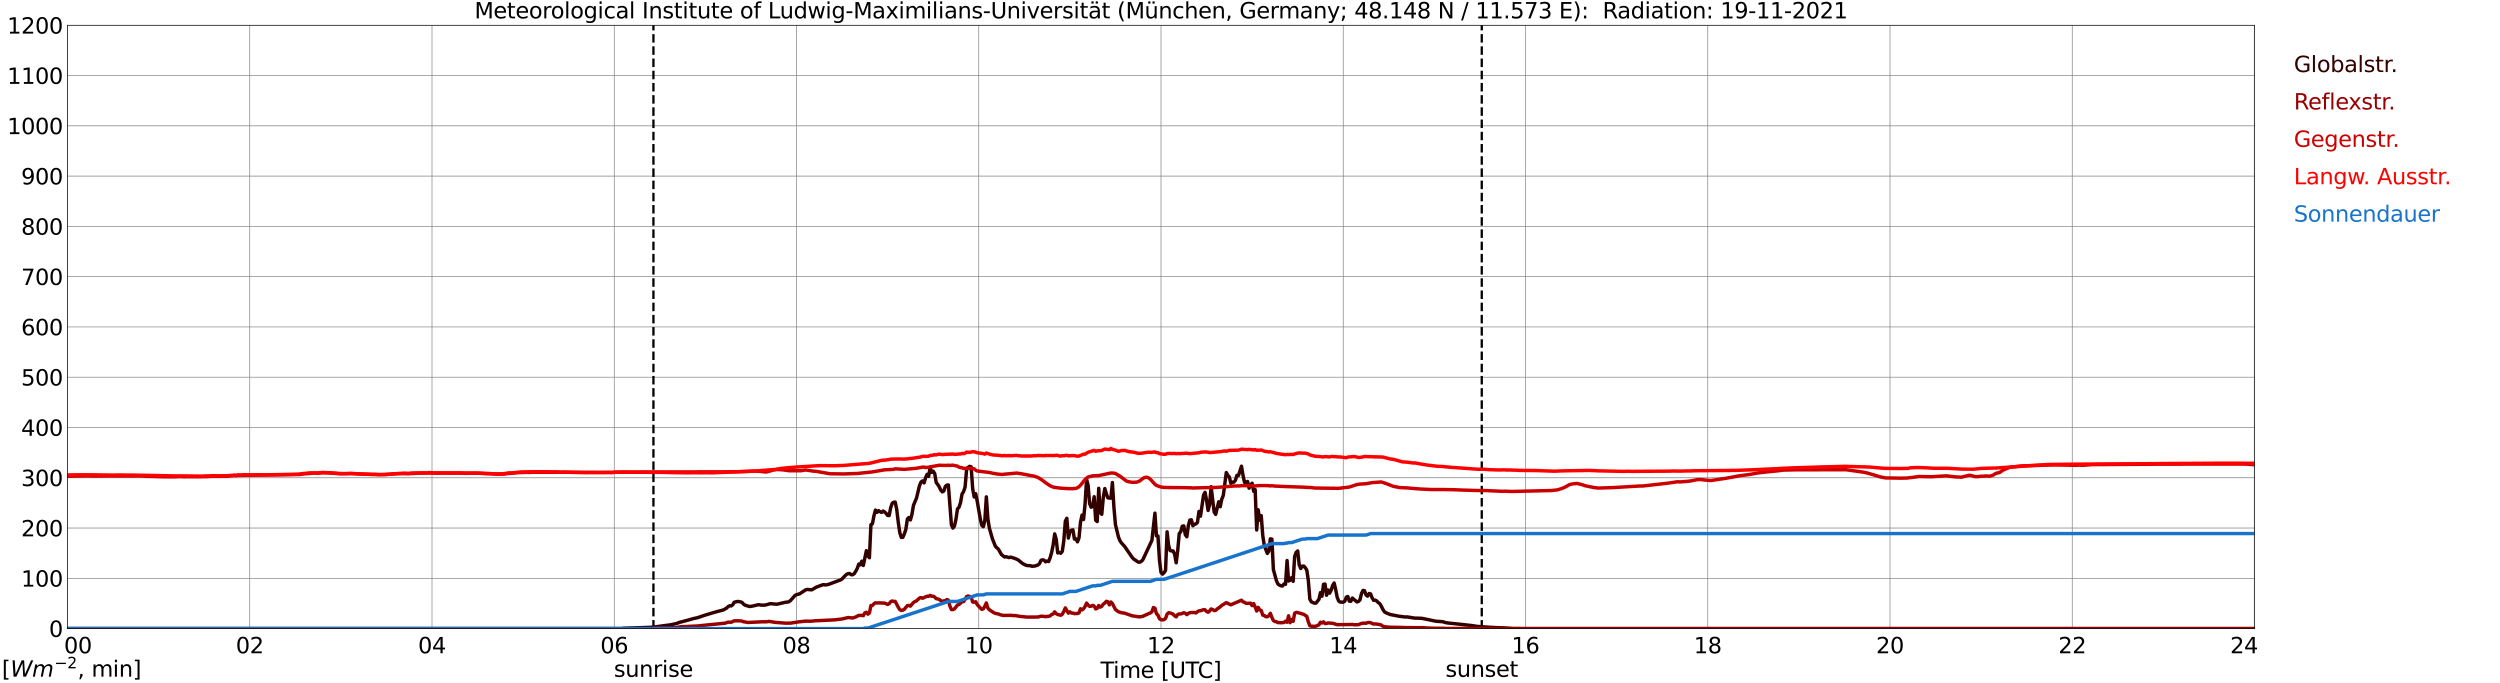 <?xml version="1.0" encoding="utf-8" standalone="no"?>
<!DOCTYPE svg PUBLIC "-//W3C//DTD SVG 1.1//EN"
  "http://www.w3.org/Graphics/SVG/1.1/DTD/svg11.dtd">
<svg xmlns:xlink="http://www.w3.org/1999/xlink" width="1085.4pt" height="296.64pt" viewBox="0 0 1085.4 296.64" xmlns="http://www.w3.org/2000/svg" version="1.1">
 <defs>
  <style type="text/css">*{stroke-linejoin: round; stroke-linecap: butt}</style>
 </defs>
 <g id="figure_1">
  <g id="patch_1">
   <path d="M 0 296.64 
L 1085.4 296.64 
L 1085.4 0 
L 0 0 
z
" style="fill: #ffffff"/>
  </g>
  <g id="axes_1">
   <g id="patch_2">
    <path d="M 29.306 272.909 
L 978.814 272.909 
L 978.814 10.976 
L 29.306 10.976 
z
" style="fill: #ffffff"/>
   </g>
   <g id="patch_3">
    <path d="M 978.814 272.909 
L 978.814 272.909 
L 978.814 10.976 
L 978.814 10.976 
z
" clip-path="url(#pb8bdca6c63)" style="fill: #d3d3d3; opacity: 0.25; stroke: #d3d3d3; stroke-linejoin: miter"/>
   </g>
   <g id="matplotlib.axis_1">
    <g id="xtick_1">
     <g id="line2d_1">
      <path d="M 29.306 272.909 
L 29.306 10.976 
" clip-path="url(#pb8bdca6c63)" style="fill: none; stroke: #808080; stroke-width: 0.3; stroke-linecap: square"/>
     </g>
     <g id="line2d_2"/>
     <g id="text_1">
      <!--    00 -->
      <g transform="translate(18.733 283.627) scale(0.095 -0.095)">
       <defs>
        <path id="DejaVuSans-20" transform="scale(0.016)"/>
        <path id="DejaVuSans-30" d="M 2034 4250 
Q 1547 4250 1301 3770 
Q 1056 3291 1056 2328 
Q 1056 1369 1301 889 
Q 1547 409 2034 409 
Q 2525 409 2770 889 
Q 3016 1369 3016 2328 
Q 3016 3291 2770 3770 
Q 2525 4250 2034 4250 
z
M 2034 4750 
Q 2819 4750 3233 4129 
Q 3647 3509 3647 2328 
Q 3647 1150 3233 529 
Q 2819 -91 2034 -91 
Q 1250 -91 836 529 
Q 422 1150 422 2328 
Q 422 3509 836 4129 
Q 1250 4750 2034 4750 
z
" transform="scale(0.016)"/>
       </defs>
       <use xlink:href="#DejaVuSans-20"/>
       <use xlink:href="#DejaVuSans-20" transform="translate(31.787 0)"/>
       <use xlink:href="#DejaVuSans-20" transform="translate(63.574 0)"/>
       <use xlink:href="#DejaVuSans-30" transform="translate(95.361 0)"/>
       <use xlink:href="#DejaVuSans-30" transform="translate(158.984 0)"/>
      </g>
     </g>
    </g>
    <g id="xtick_2">
     <g id="line2d_3">
      <path d="M 108.431 272.909 
L 108.431 10.976 
" clip-path="url(#pb8bdca6c63)" style="fill: none; stroke: #808080; stroke-width: 0.3; stroke-linecap: square"/>
     </g>
     <g id="line2d_4"/>
     <g id="text_2">
      <!-- 02 -->
      <g transform="translate(102.387 283.627) scale(0.095 -0.095)">
       <defs>
        <path id="DejaVuSans-32" d="M 1228 531 
L 3431 531 
L 3431 0 
L 469 0 
L 469 531 
Q 828 903 1448 1529 
Q 2069 2156 2228 2338 
Q 2531 2678 2651 2914 
Q 2772 3150 2772 3378 
Q 2772 3750 2511 3984 
Q 2250 4219 1831 4219 
Q 1534 4219 1204 4116 
Q 875 4013 500 3803 
L 500 4441 
Q 881 4594 1212 4672 
Q 1544 4750 1819 4750 
Q 2544 4750 2975 4387 
Q 3406 4025 3406 3419 
Q 3406 3131 3298 2873 
Q 3191 2616 2906 2266 
Q 2828 2175 2409 1742 
Q 1991 1309 1228 531 
z
" transform="scale(0.016)"/>
       </defs>
       <use xlink:href="#DejaVuSans-30"/>
       <use xlink:href="#DejaVuSans-32" transform="translate(63.623 0)"/>
      </g>
     </g>
    </g>
    <g id="xtick_3">
     <g id="line2d_5">
      <path d="M 187.557 272.909 
L 187.557 10.976 
" clip-path="url(#pb8bdca6c63)" style="fill: none; stroke: #808080; stroke-width: 0.3; stroke-linecap: square"/>
     </g>
     <g id="line2d_6"/>
     <g id="text_3">
      <!-- 04 -->
      <g transform="translate(181.513 283.627) scale(0.095 -0.095)">
       <defs>
        <path id="DejaVuSans-34" d="M 2419 4116 
L 825 1625 
L 2419 1625 
L 2419 4116 
z
M 2253 4666 
L 3047 4666 
L 3047 1625 
L 3713 1625 
L 3713 1100 
L 3047 1100 
L 3047 0 
L 2419 0 
L 2419 1100 
L 313 1100 
L 313 1709 
L 2253 4666 
z
" transform="scale(0.016)"/>
       </defs>
       <use xlink:href="#DejaVuSans-30"/>
       <use xlink:href="#DejaVuSans-34" transform="translate(63.623 0)"/>
      </g>
     </g>
    </g>
    <g id="xtick_4">
     <g id="line2d_7">
      <path d="M 266.683 272.909 
L 266.683 10.976 
" clip-path="url(#pb8bdca6c63)" style="fill: none; stroke: #808080; stroke-width: 0.3; stroke-linecap: square"/>
     </g>
     <g id="line2d_8"/>
     <g id="text_4">
      <!-- 06 -->
      <g transform="translate(260.638 283.627) scale(0.095 -0.095)">
       <defs>
        <path id="DejaVuSans-36" d="M 2113 2584 
Q 1688 2584 1439 2293 
Q 1191 2003 1191 1497 
Q 1191 994 1439 701 
Q 1688 409 2113 409 
Q 2538 409 2786 701 
Q 3034 994 3034 1497 
Q 3034 2003 2786 2293 
Q 2538 2584 2113 2584 
z
M 3366 4563 
L 3366 3988 
Q 3128 4100 2886 4159 
Q 2644 4219 2406 4219 
Q 1781 4219 1451 3797 
Q 1122 3375 1075 2522 
Q 1259 2794 1537 2939 
Q 1816 3084 2150 3084 
Q 2853 3084 3261 2657 
Q 3669 2231 3669 1497 
Q 3669 778 3244 343 
Q 2819 -91 2113 -91 
Q 1303 -91 875 529 
Q 447 1150 447 2328 
Q 447 3434 972 4092 
Q 1497 4750 2381 4750 
Q 2619 4750 2861 4703 
Q 3103 4656 3366 4563 
z
" transform="scale(0.016)"/>
       </defs>
       <use xlink:href="#DejaVuSans-30"/>
       <use xlink:href="#DejaVuSans-36" transform="translate(63.623 0)"/>
      </g>
     </g>
    </g>
    <g id="xtick_5">
     <g id="line2d_9">
      <path d="M 345.808 272.909 
L 345.808 10.976 
" clip-path="url(#pb8bdca6c63)" style="fill: none; stroke: #808080; stroke-width: 0.3; stroke-linecap: square"/>
     </g>
     <g id="line2d_10"/>
     <g id="text_5">
      <!-- 08 -->
      <g transform="translate(339.764 283.627) scale(0.095 -0.095)">
       <defs>
        <path id="DejaVuSans-38" d="M 2034 2216 
Q 1584 2216 1326 1975 
Q 1069 1734 1069 1313 
Q 1069 891 1326 650 
Q 1584 409 2034 409 
Q 2484 409 2743 651 
Q 3003 894 3003 1313 
Q 3003 1734 2745 1975 
Q 2488 2216 2034 2216 
z
M 1403 2484 
Q 997 2584 770 2862 
Q 544 3141 544 3541 
Q 544 4100 942 4425 
Q 1341 4750 2034 4750 
Q 2731 4750 3128 4425 
Q 3525 4100 3525 3541 
Q 3525 3141 3298 2862 
Q 3072 2584 2669 2484 
Q 3125 2378 3379 2068 
Q 3634 1759 3634 1313 
Q 3634 634 3220 271 
Q 2806 -91 2034 -91 
Q 1263 -91 848 271 
Q 434 634 434 1313 
Q 434 1759 690 2068 
Q 947 2378 1403 2484 
z
M 1172 3481 
Q 1172 3119 1398 2916 
Q 1625 2713 2034 2713 
Q 2441 2713 2670 2916 
Q 2900 3119 2900 3481 
Q 2900 3844 2670 4047 
Q 2441 4250 2034 4250 
Q 1625 4250 1398 4047 
Q 1172 3844 1172 3481 
z
" transform="scale(0.016)"/>
       </defs>
       <use xlink:href="#DejaVuSans-30"/>
       <use xlink:href="#DejaVuSans-38" transform="translate(63.623 0)"/>
      </g>
     </g>
    </g>
    <g id="xtick_6">
     <g id="line2d_11">
      <path d="M 424.934 272.909 
L 424.934 10.976 
" clip-path="url(#pb8bdca6c63)" style="fill: none; stroke: #808080; stroke-width: 0.3; stroke-linecap: square"/>
     </g>
     <g id="line2d_12"/>
     <g id="text_6">
      <!-- 10 -->
      <g transform="translate(418.89 283.627) scale(0.095 -0.095)">
       <defs>
        <path id="DejaVuSans-31" d="M 794 531 
L 1825 531 
L 1825 4091 
L 703 3866 
L 703 4441 
L 1819 4666 
L 2450 4666 
L 2450 531 
L 3481 531 
L 3481 0 
L 794 0 
L 794 531 
z
" transform="scale(0.016)"/>
       </defs>
       <use xlink:href="#DejaVuSans-31"/>
       <use xlink:href="#DejaVuSans-30" transform="translate(63.623 0)"/>
      </g>
     </g>
    </g>
    <g id="xtick_7">
     <g id="line2d_13">
      <path d="M 504.06 272.909 
L 504.06 10.976 
" clip-path="url(#pb8bdca6c63)" style="fill: none; stroke: #808080; stroke-width: 0.3; stroke-linecap: square"/>
     </g>
     <g id="line2d_14"/>
     <g id="text_7">
      <!-- 12 -->
      <g transform="translate(498.015 283.627) scale(0.095 -0.095)">
       <use xlink:href="#DejaVuSans-31"/>
       <use xlink:href="#DejaVuSans-32" transform="translate(63.623 0)"/>
      </g>
     </g>
    </g>
    <g id="xtick_8">
     <g id="line2d_15">
      <path d="M 583.185 272.909 
L 583.185 10.976 
" clip-path="url(#pb8bdca6c63)" style="fill: none; stroke: #808080; stroke-width: 0.3; stroke-linecap: square"/>
     </g>
     <g id="line2d_16"/>
     <g id="text_8">
      <!-- 14 -->
      <g transform="translate(577.141 283.627) scale(0.095 -0.095)">
       <use xlink:href="#DejaVuSans-31"/>
       <use xlink:href="#DejaVuSans-34" transform="translate(63.623 0)"/>
      </g>
     </g>
    </g>
    <g id="xtick_9">
     <g id="line2d_17">
      <path d="M 662.311 272.909 
L 662.311 10.976 
" clip-path="url(#pb8bdca6c63)" style="fill: none; stroke: #808080; stroke-width: 0.3; stroke-linecap: square"/>
     </g>
     <g id="line2d_18"/>
     <g id="text_9">
      <!-- 16 -->
      <g transform="translate(656.267 283.627) scale(0.095 -0.095)">
       <use xlink:href="#DejaVuSans-31"/>
       <use xlink:href="#DejaVuSans-36" transform="translate(63.623 0)"/>
      </g>
     </g>
    </g>
    <g id="xtick_10">
     <g id="line2d_19">
      <path d="M 741.437 272.909 
L 741.437 10.976 
" clip-path="url(#pb8bdca6c63)" style="fill: none; stroke: #808080; stroke-width: 0.3; stroke-linecap: square"/>
     </g>
     <g id="line2d_20"/>
     <g id="text_10">
      <!-- 18 -->
      <g transform="translate(735.392 283.627) scale(0.095 -0.095)">
       <use xlink:href="#DejaVuSans-31"/>
       <use xlink:href="#DejaVuSans-38" transform="translate(63.623 0)"/>
      </g>
     </g>
    </g>
    <g id="xtick_11">
     <g id="line2d_21">
      <path d="M 820.562 272.909 
L 820.562 10.976 
" clip-path="url(#pb8bdca6c63)" style="fill: none; stroke: #808080; stroke-width: 0.3; stroke-linecap: square"/>
     </g>
     <g id="line2d_22"/>
     <g id="text_11">
      <!-- 20 -->
      <g transform="translate(814.518 283.627) scale(0.095 -0.095)">
       <use xlink:href="#DejaVuSans-32"/>
       <use xlink:href="#DejaVuSans-30" transform="translate(63.623 0)"/>
      </g>
     </g>
    </g>
    <g id="xtick_12">
     <g id="line2d_23">
      <path d="M 899.688 272.909 
L 899.688 10.976 
" clip-path="url(#pb8bdca6c63)" style="fill: none; stroke: #808080; stroke-width: 0.3; stroke-linecap: square"/>
     </g>
     <g id="line2d_24"/>
     <g id="text_12">
      <!-- 22 -->
      <g transform="translate(893.644 283.627) scale(0.095 -0.095)">
       <use xlink:href="#DejaVuSans-32"/>
       <use xlink:href="#DejaVuSans-32" transform="translate(63.623 0)"/>
      </g>
     </g>
    </g>
    <g id="xtick_13">
     <g id="line2d_25">
      <path d="M 978.814 272.909 
L 978.814 10.976 
" clip-path="url(#pb8bdca6c63)" style="fill: none; stroke: #808080; stroke-width: 0.3; stroke-linecap: square"/>
     </g>
     <g id="line2d_26"/>
     <g id="text_13">
      <!-- 24    -->
      <g transform="translate(968.241 283.627) scale(0.095 -0.095)">
       <use xlink:href="#DejaVuSans-32"/>
       <use xlink:href="#DejaVuSans-34" transform="translate(63.623 0)"/>
       <use xlink:href="#DejaVuSans-20" transform="translate(127.246 0)"/>
       <use xlink:href="#DejaVuSans-20" transform="translate(159.033 0)"/>
       <use xlink:href="#DejaVuSans-20" transform="translate(190.82 0)"/>
      </g>
     </g>
    </g>
    <g id="text_14">
     <!-- Time [UTC] -->
     <g transform="translate(477.806 294.322) scale(0.095 -0.095)">
      <defs>
       <path id="DejaVuSans-54" d="M -19 4666 
L 3928 4666 
L 3928 4134 
L 2272 4134 
L 2272 0 
L 1638 0 
L 1638 4134 
L -19 4134 
L -19 4666 
z
" transform="scale(0.016)"/>
       <path id="DejaVuSans-69" d="M 603 3500 
L 1178 3500 
L 1178 0 
L 603 0 
L 603 3500 
z
M 603 4863 
L 1178 4863 
L 1178 4134 
L 603 4134 
L 603 4863 
z
" transform="scale(0.016)"/>
       <path id="DejaVuSans-6d" d="M 3328 2828 
Q 3544 3216 3844 3400 
Q 4144 3584 4550 3584 
Q 5097 3584 5394 3201 
Q 5691 2819 5691 2113 
L 5691 0 
L 5113 0 
L 5113 2094 
Q 5113 2597 4934 2840 
Q 4756 3084 4391 3084 
Q 3944 3084 3684 2787 
Q 3425 2491 3425 1978 
L 3425 0 
L 2847 0 
L 2847 2094 
Q 2847 2600 2669 2842 
Q 2491 3084 2119 3084 
Q 1678 3084 1418 2786 
Q 1159 2488 1159 1978 
L 1159 0 
L 581 0 
L 581 3500 
L 1159 3500 
L 1159 2956 
Q 1356 3278 1631 3431 
Q 1906 3584 2284 3584 
Q 2666 3584 2933 3390 
Q 3200 3197 3328 2828 
z
" transform="scale(0.016)"/>
       <path id="DejaVuSans-65" d="M 3597 1894 
L 3597 1613 
L 953 1613 
Q 991 1019 1311 708 
Q 1631 397 2203 397 
Q 2534 397 2845 478 
Q 3156 559 3463 722 
L 3463 178 
Q 3153 47 2828 -22 
Q 2503 -91 2169 -91 
Q 1331 -91 842 396 
Q 353 884 353 1716 
Q 353 2575 817 3079 
Q 1281 3584 2069 3584 
Q 2775 3584 3186 3129 
Q 3597 2675 3597 1894 
z
M 3022 2063 
Q 3016 2534 2758 2815 
Q 2500 3097 2075 3097 
Q 1594 3097 1305 2825 
Q 1016 2553 972 2059 
L 3022 2063 
z
" transform="scale(0.016)"/>
       <path id="DejaVuSans-5b" d="M 550 4863 
L 1875 4863 
L 1875 4416 
L 1125 4416 
L 1125 -397 
L 1875 -397 
L 1875 -844 
L 550 -844 
L 550 4863 
z
" transform="scale(0.016)"/>
       <path id="DejaVuSans-55" d="M 556 4666 
L 1191 4666 
L 1191 1831 
Q 1191 1081 1462 751 
Q 1734 422 2344 422 
Q 2950 422 3222 751 
Q 3494 1081 3494 1831 
L 3494 4666 
L 4128 4666 
L 4128 1753 
Q 4128 841 3676 375 
Q 3225 -91 2344 -91 
Q 1459 -91 1007 375 
Q 556 841 556 1753 
L 556 4666 
z
" transform="scale(0.016)"/>
       <path id="DejaVuSans-43" d="M 4122 4306 
L 4122 3641 
Q 3803 3938 3442 4084 
Q 3081 4231 2675 4231 
Q 1875 4231 1450 3742 
Q 1025 3253 1025 2328 
Q 1025 1406 1450 917 
Q 1875 428 2675 428 
Q 3081 428 3442 575 
Q 3803 722 4122 1019 
L 4122 359 
Q 3791 134 3420 21 
Q 3050 -91 2638 -91 
Q 1578 -91 968 557 
Q 359 1206 359 2328 
Q 359 3453 968 4101 
Q 1578 4750 2638 4750 
Q 3056 4750 3426 4639 
Q 3797 4528 4122 4306 
z
" transform="scale(0.016)"/>
       <path id="DejaVuSans-5d" d="M 1947 4863 
L 1947 -844 
L 622 -844 
L 622 -397 
L 1369 -397 
L 1369 4416 
L 622 4416 
L 622 4863 
L 1947 4863 
z
" transform="scale(0.016)"/>
      </defs>
      <use xlink:href="#DejaVuSans-54"/>
      <use xlink:href="#DejaVuSans-69" transform="translate(57.959 0)"/>
      <use xlink:href="#DejaVuSans-6d" transform="translate(85.742 0)"/>
      <use xlink:href="#DejaVuSans-65" transform="translate(183.154 0)"/>
      <use xlink:href="#DejaVuSans-20" transform="translate(244.678 0)"/>
      <use xlink:href="#DejaVuSans-5b" transform="translate(276.465 0)"/>
      <use xlink:href="#DejaVuSans-55" transform="translate(315.479 0)"/>
      <use xlink:href="#DejaVuSans-54" transform="translate(388.672 0)"/>
      <use xlink:href="#DejaVuSans-43" transform="translate(443.881 0)"/>
      <use xlink:href="#DejaVuSans-5d" transform="translate(513.705 0)"/>
     </g>
    </g>
   </g>
   <g id="matplotlib.axis_2">
    <g id="ytick_1">
     <g id="line2d_27">
      <path d="M 29.306 272.909 
L 978.814 272.909 
" clip-path="url(#pb8bdca6c63)" style="fill: none; stroke: #808080; stroke-width: 0.3; stroke-linecap: square"/>
     </g>
     <g id="line2d_28"/>
     <g id="text_15">
      <!-- 0 -->
      <g transform="translate(21.261 276.518) scale(0.095 -0.095)">
       <use xlink:href="#DejaVuSans-30"/>
      </g>
     </g>
    </g>
    <g id="ytick_2">
     <g id="line2d_29">
      <path d="M 29.306 251.081 
L 978.814 251.081 
" clip-path="url(#pb8bdca6c63)" style="fill: none; stroke: #808080; stroke-width: 0.3; stroke-linecap: square"/>
     </g>
     <g id="line2d_30"/>
     <g id="text_16">
      <!-- 100 -->
      <g transform="translate(9.173 254.69) scale(0.095 -0.095)">
       <use xlink:href="#DejaVuSans-31"/>
       <use xlink:href="#DejaVuSans-30" transform="translate(63.623 0)"/>
       <use xlink:href="#DejaVuSans-30" transform="translate(127.246 0)"/>
      </g>
     </g>
    </g>
    <g id="ytick_3">
     <g id="line2d_31">
      <path d="M 29.306 229.253 
L 978.814 229.253 
" clip-path="url(#pb8bdca6c63)" style="fill: none; stroke: #808080; stroke-width: 0.3; stroke-linecap: square"/>
     </g>
     <g id="line2d_32"/>
     <g id="text_17">
      <!-- 200 -->
      <g transform="translate(9.173 232.863) scale(0.095 -0.095)">
       <use xlink:href="#DejaVuSans-32"/>
       <use xlink:href="#DejaVuSans-30" transform="translate(63.623 0)"/>
       <use xlink:href="#DejaVuSans-30" transform="translate(127.246 0)"/>
      </g>
     </g>
    </g>
    <g id="ytick_4">
     <g id="line2d_33">
      <path d="M 29.306 207.426 
L 978.814 207.426 
" clip-path="url(#pb8bdca6c63)" style="fill: none; stroke: #808080; stroke-width: 0.3; stroke-linecap: square"/>
     </g>
     <g id="line2d_34"/>
     <g id="text_18">
      <!-- 300 -->
      <g transform="translate(9.173 211.035) scale(0.095 -0.095)">
       <defs>
        <path id="DejaVuSans-33" d="M 2597 2516 
Q 3050 2419 3304 2112 
Q 3559 1806 3559 1356 
Q 3559 666 3084 287 
Q 2609 -91 1734 -91 
Q 1441 -91 1130 -33 
Q 819 25 488 141 
L 488 750 
Q 750 597 1062 519 
Q 1375 441 1716 441 
Q 2309 441 2620 675 
Q 2931 909 2931 1356 
Q 2931 1769 2642 2001 
Q 2353 2234 1838 2234 
L 1294 2234 
L 1294 2753 
L 1863 2753 
Q 2328 2753 2575 2939 
Q 2822 3125 2822 3475 
Q 2822 3834 2567 4026 
Q 2313 4219 1838 4219 
Q 1578 4219 1281 4162 
Q 984 4106 628 3988 
L 628 4550 
Q 988 4650 1302 4700 
Q 1616 4750 1894 4750 
Q 2613 4750 3031 4423 
Q 3450 4097 3450 3541 
Q 3450 3153 3228 2886 
Q 3006 2619 2597 2516 
z
" transform="scale(0.016)"/>
       </defs>
       <use xlink:href="#DejaVuSans-33"/>
       <use xlink:href="#DejaVuSans-30" transform="translate(63.623 0)"/>
       <use xlink:href="#DejaVuSans-30" transform="translate(127.246 0)"/>
      </g>
     </g>
    </g>
    <g id="ytick_5">
     <g id="line2d_35">
      <path d="M 29.306 185.598 
L 978.814 185.598 
" clip-path="url(#pb8bdca6c63)" style="fill: none; stroke: #808080; stroke-width: 0.3; stroke-linecap: square"/>
     </g>
     <g id="line2d_36"/>
     <g id="text_19">
      <!-- 400 -->
      <g transform="translate(9.173 189.207) scale(0.095 -0.095)">
       <use xlink:href="#DejaVuSans-34"/>
       <use xlink:href="#DejaVuSans-30" transform="translate(63.623 0)"/>
       <use xlink:href="#DejaVuSans-30" transform="translate(127.246 0)"/>
      </g>
     </g>
    </g>
    <g id="ytick_6">
     <g id="line2d_37">
      <path d="M 29.306 163.77 
L 978.814 163.77 
" clip-path="url(#pb8bdca6c63)" style="fill: none; stroke: #808080; stroke-width: 0.3; stroke-linecap: square"/>
     </g>
     <g id="line2d_38"/>
     <g id="text_20">
      <!-- 500 -->
      <g transform="translate(9.173 167.379) scale(0.095 -0.095)">
       <defs>
        <path id="DejaVuSans-35" d="M 691 4666 
L 3169 4666 
L 3169 4134 
L 1269 4134 
L 1269 2991 
Q 1406 3038 1543 3061 
Q 1681 3084 1819 3084 
Q 2600 3084 3056 2656 
Q 3513 2228 3513 1497 
Q 3513 744 3044 326 
Q 2575 -91 1722 -91 
Q 1428 -91 1123 -41 
Q 819 9 494 109 
L 494 744 
Q 775 591 1075 516 
Q 1375 441 1709 441 
Q 2250 441 2565 725 
Q 2881 1009 2881 1497 
Q 2881 1984 2565 2268 
Q 2250 2553 1709 2553 
Q 1456 2553 1204 2497 
Q 953 2441 691 2322 
L 691 4666 
z
" transform="scale(0.016)"/>
       </defs>
       <use xlink:href="#DejaVuSans-35"/>
       <use xlink:href="#DejaVuSans-30" transform="translate(63.623 0)"/>
       <use xlink:href="#DejaVuSans-30" transform="translate(127.246 0)"/>
      </g>
     </g>
    </g>
    <g id="ytick_7">
     <g id="line2d_39">
      <path d="M 29.306 141.942 
L 978.814 141.942 
" clip-path="url(#pb8bdca6c63)" style="fill: none; stroke: #808080; stroke-width: 0.3; stroke-linecap: square"/>
     </g>
     <g id="line2d_40"/>
     <g id="text_21">
      <!-- 600 -->
      <g transform="translate(9.173 145.551) scale(0.095 -0.095)">
       <use xlink:href="#DejaVuSans-36"/>
       <use xlink:href="#DejaVuSans-30" transform="translate(63.623 0)"/>
       <use xlink:href="#DejaVuSans-30" transform="translate(127.246 0)"/>
      </g>
     </g>
    </g>
    <g id="ytick_8">
     <g id="line2d_41">
      <path d="M 29.306 120.114 
L 978.814 120.114 
" clip-path="url(#pb8bdca6c63)" style="fill: none; stroke: #808080; stroke-width: 0.3; stroke-linecap: square"/>
     </g>
     <g id="line2d_42"/>
     <g id="text_22">
      <!-- 700 -->
      <g transform="translate(9.173 123.724) scale(0.095 -0.095)">
       <defs>
        <path id="DejaVuSans-37" d="M 525 4666 
L 3525 4666 
L 3525 4397 
L 1831 0 
L 1172 0 
L 2766 4134 
L 525 4134 
L 525 4666 
z
" transform="scale(0.016)"/>
       </defs>
       <use xlink:href="#DejaVuSans-37"/>
       <use xlink:href="#DejaVuSans-30" transform="translate(63.623 0)"/>
       <use xlink:href="#DejaVuSans-30" transform="translate(127.246 0)"/>
      </g>
     </g>
    </g>
    <g id="ytick_9">
     <g id="line2d_43">
      <path d="M 29.306 98.287 
L 978.814 98.287 
" clip-path="url(#pb8bdca6c63)" style="fill: none; stroke: #808080; stroke-width: 0.3; stroke-linecap: square"/>
     </g>
     <g id="line2d_44"/>
     <g id="text_23">
      <!-- 800 -->
      <g transform="translate(9.173 101.896) scale(0.095 -0.095)">
       <use xlink:href="#DejaVuSans-38"/>
       <use xlink:href="#DejaVuSans-30" transform="translate(63.623 0)"/>
       <use xlink:href="#DejaVuSans-30" transform="translate(127.246 0)"/>
      </g>
     </g>
    </g>
    <g id="ytick_10">
     <g id="line2d_45">
      <path d="M 29.306 76.459 
L 978.814 76.459 
" clip-path="url(#pb8bdca6c63)" style="fill: none; stroke: #808080; stroke-width: 0.3; stroke-linecap: square"/>
     </g>
     <g id="line2d_46"/>
     <g id="text_24">
      <!-- 900 -->
      <g transform="translate(9.173 80.068) scale(0.095 -0.095)">
       <defs>
        <path id="DejaVuSans-39" d="M 703 97 
L 703 672 
Q 941 559 1184 500 
Q 1428 441 1663 441 
Q 2288 441 2617 861 
Q 2947 1281 2994 2138 
Q 2813 1869 2534 1725 
Q 2256 1581 1919 1581 
Q 1219 1581 811 2004 
Q 403 2428 403 3163 
Q 403 3881 828 4315 
Q 1253 4750 1959 4750 
Q 2769 4750 3195 4129 
Q 3622 3509 3622 2328 
Q 3622 1225 3098 567 
Q 2575 -91 1691 -91 
Q 1453 -91 1209 -44 
Q 966 3 703 97 
z
M 1959 2075 
Q 2384 2075 2632 2365 
Q 2881 2656 2881 3163 
Q 2881 3666 2632 3958 
Q 2384 4250 1959 4250 
Q 1534 4250 1286 3958 
Q 1038 3666 1038 3163 
Q 1038 2656 1286 2365 
Q 1534 2075 1959 2075 
z
" transform="scale(0.016)"/>
       </defs>
       <use xlink:href="#DejaVuSans-39"/>
       <use xlink:href="#DejaVuSans-30" transform="translate(63.623 0)"/>
       <use xlink:href="#DejaVuSans-30" transform="translate(127.246 0)"/>
      </g>
     </g>
    </g>
    <g id="ytick_11">
     <g id="line2d_47">
      <path d="M 29.306 54.631 
L 978.814 54.631 
" clip-path="url(#pb8bdca6c63)" style="fill: none; stroke: #808080; stroke-width: 0.3; stroke-linecap: square"/>
     </g>
     <g id="line2d_48"/>
     <g id="text_25">
      <!-- 1000 -->
      <g transform="translate(3.128 58.24) scale(0.095 -0.095)">
       <use xlink:href="#DejaVuSans-31"/>
       <use xlink:href="#DejaVuSans-30" transform="translate(63.623 0)"/>
       <use xlink:href="#DejaVuSans-30" transform="translate(127.246 0)"/>
       <use xlink:href="#DejaVuSans-30" transform="translate(190.869 0)"/>
      </g>
     </g>
    </g>
    <g id="ytick_12">
     <g id="line2d_49">
      <path d="M 29.306 32.803 
L 978.814 32.803 
" clip-path="url(#pb8bdca6c63)" style="fill: none; stroke: #808080; stroke-width: 0.3; stroke-linecap: square"/>
     </g>
     <g id="line2d_50"/>
     <g id="text_26">
      <!-- 1100 -->
      <g transform="translate(3.128 36.413) scale(0.095 -0.095)">
       <use xlink:href="#DejaVuSans-31"/>
       <use xlink:href="#DejaVuSans-31" transform="translate(63.623 0)"/>
       <use xlink:href="#DejaVuSans-30" transform="translate(127.246 0)"/>
       <use xlink:href="#DejaVuSans-30" transform="translate(190.869 0)"/>
      </g>
     </g>
    </g>
    <g id="ytick_13">
     <g id="line2d_51">
      <path d="M 29.306 10.976 
L 978.814 10.976 
" clip-path="url(#pb8bdca6c63)" style="fill: none; stroke: #808080; stroke-width: 0.3; stroke-linecap: square"/>
     </g>
     <g id="line2d_52"/>
     <g id="text_27">
      <!-- 1200 -->
      <g transform="translate(3.128 14.585) scale(0.095 -0.095)">
       <use xlink:href="#DejaVuSans-31"/>
       <use xlink:href="#DejaVuSans-32" transform="translate(63.623 0)"/>
       <use xlink:href="#DejaVuSans-30" transform="translate(127.246 0)"/>
       <use xlink:href="#DejaVuSans-30" transform="translate(190.869 0)"/>
      </g>
     </g>
    </g>
   </g>
   <g id="line2d_53">
    <path d="M 283.695 272.909 
L 283.695 10.976 
" clip-path="url(#pb8bdca6c63)" style="fill: none; stroke-dasharray: 3.7,1.6; stroke-dashoffset: 0; stroke: #000000"/>
   </g>
   <g id="line2d_54">
    <path d="M 643.321 272.909 
L 643.321 10.976 
" clip-path="url(#pb8bdca6c63)" style="fill: none; stroke-dasharray: 3.7,1.6; stroke-dashoffset: 0; stroke: #000000"/>
   </g>
   <g id="line2d_55">
    <path d="M 29.306 272.909 
L 269.98 272.909 
L 270.639 272.773 
L 283.167 272.328 
L 291.08 271.274 
L 293.717 270.706 
L 295.036 270.2 
L 298.992 269.165 
L 300.971 268.578 
L 302.949 268.153 
L 305.586 267.24 
L 308.883 266.227 
L 311.521 265.476 
L 312.839 265.153 
L 314.158 264.767 
L 315.477 263.999 
L 316.136 263.348 
L 316.796 263.006 
L 317.455 263.064 
L 318.114 262.558 
L 318.774 261.465 
L 320.093 261.161 
L 320.752 261.161 
L 322.071 261.465 
L 322.73 262.194 
L 323.39 262.7 
L 325.368 263.329 
L 326.686 263.147 
L 329.324 262.519 
L 330.643 262.741 
L 331.961 262.722 
L 333.28 262.438 
L 333.94 262.194 
L 334.599 262.093 
L 337.236 262.335 
L 341.193 261.445 
L 341.852 261.423 
L 342.512 261.242 
L 343.171 260.755 
L 345.149 258.546 
L 345.808 258.182 
L 347.127 257.837 
L 348.446 256.985 
L 349.765 256.093 
L 350.424 255.912 
L 352.402 256.093 
L 354.38 254.938 
L 357.018 253.945 
L 357.677 253.825 
L 358.337 253.986 
L 359.655 253.742 
L 364.93 251.777 
L 365.59 251.352 
L 366.909 249.933 
L 367.568 249.365 
L 368.227 249.04 
L 368.887 249.001 
L 369.546 249.527 
L 370.206 249.527 
L 370.865 249.062 
L 371.524 248.047 
L 372.184 246.792 
L 372.843 244.906 
L 373.502 245.251 
L 374.162 243.649 
L 374.821 245.493 
L 376.14 239.089 
L 376.799 241.379 
L 377.459 242.149 
L 378.118 227.821 
L 378.777 227.376 
L 379.437 223.888 
L 380.096 221.456 
L 380.756 222.45 
L 381.415 221.701 
L 382.074 222.166 
L 382.734 222.471 
L 383.393 221.862 
L 384.053 222.288 
L 384.712 222.875 
L 385.371 223.768 
L 386.031 223.829 
L 386.69 220.463 
L 387.349 218.499 
L 388.009 218.051 
L 388.668 217.992 
L 389.328 221.214 
L 389.987 226.726 
L 390.646 231.227 
L 391.306 233.313 
L 391.965 233.294 
L 392.624 231.794 
L 393.284 229.827 
L 393.943 225.348 
L 394.603 224.68 
L 395.262 225.732 
L 395.921 223.323 
L 396.581 219.431 
L 397.899 216.268 
L 399.218 210.837 
L 399.878 209.257 
L 400.537 208.809 
L 401.196 209.661 
L 401.856 207.412 
L 402.515 205.933 
L 403.175 206.845 
L 403.834 202.892 
L 404.493 205.101 
L 405.153 204.575 
L 405.812 205.568 
L 406.471 209.499 
L 407.131 210.35 
L 407.79 211.385 
L 408.45 212.782 
L 409.109 213.553 
L 409.768 213.188 
L 410.428 211.182 
L 411.087 210.615 
L 411.746 210.553 
L 413.065 227.882 
L 413.725 229.279 
L 414.384 228.409 
L 415.043 225.409 
L 415.703 220.93 
L 416.362 220.26 
L 417.022 218.215 
L 417.681 214.506 
L 418.34 213.452 
L 419 211.466 
L 419.659 203.846 
L 420.318 202.912 
L 420.978 202.466 
L 421.637 202.689 
L 422.297 212.153 
L 422.956 215.781 
L 423.615 214.343 
L 424.275 217.667 
L 425.593 225.248 
L 426.253 228.085 
L 426.912 228.673 
L 427.572 226.058 
L 428.231 215.722 
L 428.89 225.165 
L 429.55 229.321 
L 430.869 233.922 
L 432.187 237.225 
L 433.506 238.502 
L 434.825 240.813 
L 436.144 241.826 
L 436.803 241.704 
L 438.122 242.088 
L 438.781 241.865 
L 440.759 242.494 
L 442.078 243.123 
L 444.056 244.725 
L 445.375 245.373 
L 446.034 245.554 
L 447.353 245.596 
L 448.012 245.858 
L 449.331 245.738 
L 450.65 245.292 
L 451.309 244.703 
L 451.969 243.265 
L 452.628 243.062 
L 453.287 243.184 
L 453.947 243.913 
L 454.606 243.59 
L 455.266 243.791 
L 455.925 242.149 
L 456.584 239.82 
L 457.244 236.535 
L 457.903 231.794 
L 458.563 234.145 
L 459.222 240.062 
L 459.881 239.84 
L 460.541 240.204 
L 461.2 239.373 
L 461.859 234.832 
L 462.519 226.322 
L 463.178 225.023 
L 463.838 233.597 
L 464.497 230.962 
L 465.156 230.172 
L 465.816 230.03 
L 466.475 234.042 
L 467.134 233.942 
L 467.794 235.238 
L 468.453 233.556 
L 469.113 226.706 
L 469.772 223.646 
L 470.431 225.532 
L 471.091 218.883 
L 471.75 208.122 
L 472.409 210.676 
L 473.069 218.641 
L 473.728 220.221 
L 474.388 219.795 
L 475.047 215.661 
L 475.706 225.874 
L 476.366 226.442 
L 477.025 212.012 
L 477.685 222.552 
L 478.344 223.281 
L 479.003 216.026 
L 479.663 212.114 
L 480.322 214.343 
L 480.981 216.148 
L 482.3 216.29 
L 482.96 209.499 
L 483.619 220.26 
L 484.278 227.76 
L 485.597 233.191 
L 486.256 234.793 
L 486.916 235.745 
L 488.235 237.205 
L 490.213 240.062 
L 491.532 241.968 
L 492.191 242.697 
L 494.169 244.035 
L 494.828 244.096 
L 495.488 243.732 
L 496.147 243.081 
L 500.103 234.632 
L 501.422 222.794 
L 502.082 232.665 
L 502.741 232.704 
L 503.4 243.265 
L 504.06 248.534 
L 504.719 249.263 
L 505.379 248.636 
L 506.038 247.663 
L 506.697 230.901 
L 507.357 236.76 
L 508.016 239.028 
L 508.675 239.211 
L 509.335 239.211 
L 509.994 240.711 
L 510.654 244.338 
L 511.313 239.05 
L 511.972 231.652 
L 512.632 230.882 
L 513.291 228.47 
L 513.95 228.328 
L 514.61 232.139 
L 515.269 233.049 
L 515.929 228.206 
L 516.588 225.794 
L 517.247 225.693 
L 517.907 228.267 
L 518.566 227.618 
L 519.226 227.457 
L 519.885 226.828 
L 520.544 222.065 
L 521.204 224.113 
L 522.522 214.991 
L 523.182 213.756 
L 523.841 217.18 
L 524.501 221.62 
L 525.16 219.086 
L 525.819 211.324 
L 527.138 222.308 
L 527.797 223.323 
L 529.116 217.85 
L 529.776 219.998 
L 530.435 216.735 
L 531.094 215.133 
L 532.413 205.162 
L 533.073 206.378 
L 533.732 207.087 
L 534.391 209.824 
L 535.051 209.338 
L 535.71 209.318 
L 536.369 208.506 
L 537.029 206.378 
L 537.688 206.439 
L 539.007 202.405 
L 539.666 206.397 
L 540.326 209.418 
L 540.985 209.318 
L 541.644 209.034 
L 542.304 211.931 
L 542.963 210.593 
L 543.623 209.803 
L 544.282 213.288 
L 544.941 212.559 
L 545.601 230.091 
L 546.26 221.336 
L 546.919 225.855 
L 547.579 223.868 
L 548.238 232.482 
L 548.898 236.86 
L 550.216 240.265 
L 550.876 239.253 
L 551.535 233.942 
L 552.195 234.064 
L 552.854 247.298 
L 554.173 252.122 
L 554.832 253.561 
L 555.491 254.047 
L 556.151 254.331 
L 556.81 254.412 
L 557.47 253.519 
L 558.129 253.683 
L 558.788 243.365 
L 559.448 252.242 
L 560.107 251.919 
L 560.766 250.804 
L 561.426 252.384 
L 562.085 241.623 
L 562.745 239.798 
L 563.404 239.191 
L 564.063 245.19 
L 564.723 246.831 
L 565.382 245.777 
L 566.042 245.777 
L 566.701 246.486 
L 567.36 247.521 
L 568.02 252.02 
L 568.679 260.107 
L 569.338 261.303 
L 570.657 261.871 
L 571.317 261.849 
L 572.635 260.207 
L 573.295 257.289 
L 573.954 258.85 
L 574.613 253.683 
L 575.273 253.58 
L 575.932 258.446 
L 576.592 256.154 
L 577.251 257.533 
L 577.91 256.296 
L 578.57 254.209 
L 579.229 253.115 
L 579.889 255.912 
L 580.548 259.295 
L 581.207 260.958 
L 581.867 261.403 
L 583.185 261.445 
L 583.845 261.039 
L 584.504 259.275 
L 585.164 258.972 
L 585.823 260.997 
L 586.482 261.059 
L 587.142 259.64 
L 588.46 260.775 
L 589.12 261.342 
L 589.779 261.12 
L 590.439 260.452 
L 591.098 257.714 
L 591.757 256.337 
L 592.417 256.459 
L 593.076 258.304 
L 593.736 258.83 
L 594.395 257.675 
L 595.054 257.856 
L 595.714 259.559 
L 596.373 260.633 
L 597.032 260.532 
L 597.692 260.897 
L 598.351 261.587 
L 599.011 262.052 
L 599.67 263.106 
L 600.329 264.464 
L 600.989 265.538 
L 601.648 266.005 
L 603.626 266.814 
L 607.582 267.565 
L 610.22 267.888 
L 610.879 267.827 
L 614.176 268.356 
L 616.154 268.395 
L 617.473 268.478 
L 623.408 269.713 
L 626.045 269.897 
L 626.705 269.997 
L 627.364 270.261 
L 628.683 270.484 
L 633.958 271.032 
L 635.276 271.173 
L 639.233 271.619 
L 641.211 271.942 
L 646.486 272.328 
L 651.102 272.551 
L 652.42 272.57 
L 657.036 272.909 
L 978.154 272.909 
L 978.154 272.909 
" clip-path="url(#pb8bdca6c63)" style="fill: none; stroke: #330000; stroke-width: 1.5; stroke-linecap: square"/>
   </g>
   <g id="line2d_56">
    <path d="M 29.306 272.909 
L 283.167 272.909 
L 283.827 272.586 
L 284.486 272.625 
L 285.145 272.464 
L 289.102 272.605 
L 290.42 272.586 
L 291.739 272.505 
L 293.058 272.525 
L 295.696 272.099 
L 302.949 271.774 
L 304.927 271.551 
L 314.818 270.558 
L 316.136 270.113 
L 317.455 270.154 
L 318.774 269.525 
L 321.411 269.545 
L 322.071 269.646 
L 322.73 269.91 
L 324.708 270.255 
L 330.643 269.971 
L 332.621 269.971 
L 333.94 269.787 
L 336.577 270.213 
L 341.193 270.558 
L 343.171 270.538 
L 346.468 270.032 
L 348.446 269.809 
L 349.765 269.667 
L 351.083 269.687 
L 351.743 269.728 
L 354.38 269.484 
L 355.699 269.445 
L 362.293 269.12 
L 365.59 268.735 
L 368.227 268.107 
L 370.206 268.31 
L 371.524 267.862 
L 372.843 267.194 
L 374.162 267.175 
L 374.821 267.295 
L 375.481 266.079 
L 376.14 265.837 
L 376.799 266.646 
L 377.459 266.16 
L 378.118 262.899 
L 378.777 262.877 
L 379.437 262.128 
L 380.096 261.702 
L 380.756 261.822 
L 381.415 261.722 
L 384.053 261.864 
L 384.712 262.087 
L 385.371 262.431 
L 386.031 262.106 
L 386.69 261.235 
L 387.349 260.912 
L 388.009 261.113 
L 388.668 261.113 
L 389.987 263.628 
L 390.646 264.682 
L 391.306 265.025 
L 391.965 264.883 
L 392.624 264.499 
L 393.943 262.938 
L 394.603 262.857 
L 395.262 263.161 
L 396.581 261.6 
L 397.24 261.174 
L 397.899 260.89 
L 399.218 259.635 
L 399.878 259.452 
L 400.537 259.736 
L 402.515 258.845 
L 403.175 258.904 
L 403.834 258.5 
L 404.493 258.884 
L 405.153 258.823 
L 405.812 259.229 
L 406.471 259.919 
L 407.131 260.02 
L 407.79 260.284 
L 409.109 261.196 
L 409.768 260.851 
L 410.428 260.851 
L 411.087 260.303 
L 411.746 260.587 
L 412.406 263.121 
L 413.065 264.64 
L 413.725 264.682 
L 414.384 264.357 
L 415.703 262.674 
L 416.362 262.431 
L 417.681 261.255 
L 418.34 261.196 
L 419 260.262 
L 419.659 259.007 
L 420.318 258.743 
L 421.637 259.188 
L 422.297 261.377 
L 422.956 261.438 
L 423.615 261.255 
L 424.275 262.493 
L 425.593 263.931 
L 426.253 264.54 
L 426.912 264.337 
L 427.572 263.222 
L 428.231 261.764 
L 428.89 264.031 
L 429.55 264.741 
L 431.528 266.04 
L 432.187 266.323 
L 433.506 266.566 
L 434.165 266.869 
L 435.484 267.194 
L 438.122 267.175 
L 438.781 267.133 
L 440.1 267.275 
L 440.759 267.236 
L 442.737 267.6 
L 446.034 267.923 
L 450.65 267.884 
L 451.969 267.52 
L 453.287 267.62 
L 453.947 267.742 
L 454.606 267.62 
L 455.266 267.62 
L 455.925 267.356 
L 456.584 266.788 
L 457.244 266.585 
L 457.903 265.653 
L 458.563 266.424 
L 459.222 266.788 
L 460.541 267.114 
L 461.2 266.688 
L 461.859 265.45 
L 462.519 263.931 
L 463.838 266.201 
L 464.497 265.634 
L 465.156 266.16 
L 465.816 266.181 
L 466.475 266.443 
L 467.134 266.323 
L 467.794 266.384 
L 468.453 266.101 
L 469.113 264.296 
L 469.772 264.782 
L 470.431 264.315 
L 471.091 263.302 
L 471.75 261.844 
L 472.409 262.715 
L 473.069 263.241 
L 473.728 263.202 
L 474.388 262.816 
L 475.047 263.121 
L 475.706 264.357 
L 476.366 264.114 
L 477.025 262.877 
L 477.685 263.606 
L 478.344 263.202 
L 479.003 262.27 
L 479.663 261.822 
L 480.322 261.074 
L 480.981 261.235 
L 481.641 262.615 
L 482.3 261.358 
L 482.96 262.025 
L 484.278 264.621 
L 485.597 265.614 
L 486.916 266.018 
L 488.235 266.201 
L 491.532 267.356 
L 494.169 267.762 
L 494.828 267.823 
L 496.147 267.578 
L 498.125 266.668 
L 499.444 266.12 
L 500.103 265.634 
L 500.763 263.77 
L 501.422 264.053 
L 502.082 266.424 
L 502.741 267.052 
L 503.4 268.652 
L 504.06 269.058 
L 504.719 269.139 
L 505.379 269.019 
L 506.038 268.511 
L 506.697 266.646 
L 507.357 266.04 
L 508.016 266.101 
L 509.335 266.646 
L 509.994 267.397 
L 510.654 267.803 
L 511.313 266.788 
L 511.972 266.526 
L 512.632 266.566 
L 513.95 266.04 
L 514.61 266.221 
L 515.269 266.849 
L 515.929 266.302 
L 516.588 265.998 
L 518.566 265.917 
L 519.226 266.12 
L 519.885 265.572 
L 520.544 265.188 
L 521.204 265.166 
L 522.522 264.682 
L 523.182 264.763 
L 523.841 265.472 
L 524.501 265.795 
L 525.16 265.269 
L 525.819 264.398 
L 526.479 264.621 
L 527.138 265.086 
L 527.797 265.005 
L 528.457 264.376 
L 529.776 263.444 
L 530.435 262.857 
L 532.413 261.641 
L 533.732 262.29 
L 534.391 262.573 
L 539.007 260.587 
L 539.666 261.296 
L 540.326 261.499 
L 540.985 261.964 
L 542.963 261.884 
L 543.623 262.938 
L 544.282 262.047 
L 544.941 263.525 
L 545.601 265.289 
L 546.26 263.689 
L 546.919 264.802 
L 547.579 265.066 
L 548.238 267.072 
L 548.898 267.236 
L 549.557 267.762 
L 550.216 267.762 
L 550.876 267.356 
L 551.535 266.282 
L 552.195 268.046 
L 552.854 269.403 
L 553.513 269.849 
L 554.173 269.929 
L 554.832 270.335 
L 555.491 270.296 
L 556.151 270.377 
L 557.47 270.255 
L 558.129 269.687 
L 558.788 270.154 
L 559.448 267.356 
L 560.107 270.335 
L 560.766 268.978 
L 561.426 269.768 
L 562.085 266.243 
L 562.745 265.876 
L 563.404 265.937 
L 566.042 266.727 
L 567.36 267.62 
L 568.02 269.99 
L 568.679 271.673 
L 569.338 271.876 
L 570.657 271.937 
L 571.317 271.876 
L 572.635 271.267 
L 573.295 270.132 
L 573.954 270.497 
L 574.613 269.971 
L 575.273 270.7 
L 575.932 270.7 
L 576.592 270.458 
L 578.57 270.599 
L 580.548 271.206 
L 586.482 271.147 
L 587.142 271.086 
L 587.801 271.267 
L 589.779 271.206 
L 591.098 270.661 
L 592.417 270.519 
L 593.076 270.619 
L 593.736 270.316 
L 594.395 270.235 
L 595.054 270.355 
L 596.373 270.944 
L 597.032 270.864 
L 598.351 271.045 
L 599.011 271.147 
L 599.67 271.37 
L 600.329 271.835 
L 600.989 272.099 
L 603.626 272.322 
L 608.242 272.402 
L 610.879 272.483 
L 618.133 272.505 
L 618.792 272.605 
L 620.111 272.667 
L 623.408 272.767 
L 626.705 272.767 
L 628.023 272.848 
L 630.001 272.848 
L 631.98 272.839 
L 633.298 272.856 
L 636.595 272.789 
L 642.53 272.859 
L 666.267 272.909 
L 978.154 272.909 
L 978.154 272.909 
" clip-path="url(#pb8bdca6c63)" style="fill: none; stroke: #990000; stroke-width: 1.5; stroke-linecap: square"/>
   </g>
   <g id="line2d_57">
    <path d="M 29.306 206.729 
L 30.625 206.769 
L 32.603 206.699 
L 33.921 206.692 
L 37.878 206.629 
L 39.856 206.683 
L 61.615 206.662 
L 63.594 206.797 
L 65.572 206.821 
L 68.869 206.939 
L 71.506 207.006 
L 76.122 207.004 
L 78.1 206.904 
L 80.078 207.006 
L 81.397 206.956 
L 83.375 206.996 
L 84.694 206.969 
L 87.331 206.998 
L 87.991 206.926 
L 89.309 206.954 
L 91.947 206.808 
L 93.925 206.819 
L 95.903 206.814 
L 97.222 206.727 
L 97.881 206.812 
L 101.838 206.441 
L 102.497 206.557 
L 103.156 206.419 
L 107.772 206.343 
L 109.091 206.345 
L 130.191 206.007 
L 131.51 205.775 
L 136.785 205.376 
L 137.444 205.492 
L 140.082 205.26 
L 141.4 205.289 
L 142.719 205.31 
L 147.335 205.695 
L 149.972 205.686 
L 152.61 205.594 
L 156.566 205.81 
L 164.479 206.096 
L 167.116 206.094 
L 171.073 205.686 
L 173.051 205.577 
L 176.348 205.653 
L 177.007 205.719 
L 178.326 205.601 
L 182.282 205.43 
L 186.898 205.382 
L 189.535 205.452 
L 194.151 205.406 
L 196.788 205.459 
L 198.767 205.413 
L 200.745 205.474 
L 202.063 205.5 
L 203.382 205.483 
L 207.339 205.468 
L 208.657 205.509 
L 213.932 205.734 
L 215.91 205.867 
L 219.207 205.817 
L 219.867 205.64 
L 223.164 205.376 
L 224.482 205.214 
L 229.098 205.07 
L 229.757 205.127 
L 231.076 205.046 
L 243.604 205.024 
L 260.089 205.086 
L 262.067 205.062 
L 265.364 205.066 
L 267.342 205.014 
L 268.661 204.946 
L 269.32 204.998 
L 269.98 204.913 
L 272.617 204.948 
L 318.774 204.841 
L 324.708 204.686 
L 326.027 204.605 
L 328.005 204.56 
L 328.665 204.533 
L 329.324 204.647 
L 329.983 204.579 
L 330.643 204.732 
L 331.961 204.872 
L 332.621 204.922 
L 334.599 204.429 
L 335.258 204.16 
L 337.236 203.833 
L 339.874 203.988 
L 342.512 204.367 
L 347.787 204.372 
L 349.765 204.042 
L 351.083 204.236 
L 353.062 204.544 
L 354.38 204.638 
L 360.315 205.681 
L 366.249 205.764 
L 368.887 205.679 
L 372.184 205.568 
L 378.777 204.885 
L 384.053 203.983 
L 388.009 203.769 
L 388.668 203.547 
L 389.987 203.617 
L 392.624 203.782 
L 397.899 203.298 
L 400.537 202.813 
L 401.196 202.794 
L 401.856 202.951 
L 402.515 202.94 
L 407.79 201.986 
L 409.768 202.06 
L 411.087 202.062 
L 411.746 201.971 
L 412.406 202.076 
L 413.725 201.955 
L 415.043 202.255 
L 415.703 202.359 
L 416.362 202.818 
L 417.022 203.005 
L 417.681 203.062 
L 418.34 203.416 
L 419.659 203.256 
L 420.318 203.285 
L 420.978 203.44 
L 421.637 203.379 
L 422.956 203.538 
L 423.615 204.147 
L 424.275 204.488 
L 428.231 204.97 
L 429.55 205.134 
L 431.528 205.581 
L 432.187 205.62 
L 432.847 205.808 
L 434.165 205.895 
L 434.825 206.002 
L 441.419 205.382 
L 444.056 205.799 
L 447.353 206.439 
L 448.672 206.631 
L 449.991 207.046 
L 450.65 207.308 
L 452.628 208.537 
L 453.947 209.591 
L 455.925 210.896 
L 457.244 211.488 
L 459.881 211.883 
L 463.178 212.121 
L 464.497 212.164 
L 465.816 212.16 
L 467.134 212.022 
L 467.794 211.756 
L 468.453 211.317 
L 469.113 210.673 
L 471.091 208.2 
L 471.75 207.567 
L 472.409 207.109 
L 474.388 206.594 
L 477.025 206.472 
L 482.3 205.363 
L 483.619 205.411 
L 484.278 205.581 
L 486.256 206.74 
L 488.894 208.735 
L 489.553 209.039 
L 491.532 209.405 
L 493.51 209.344 
L 494.828 208.805 
L 496.147 207.77 
L 496.807 207.393 
L 497.466 207.205 
L 498.125 207.247 
L 498.785 207.532 
L 499.444 208.065 
L 501.422 210.243 
L 502.082 210.772 
L 504.06 211.451 
L 505.379 211.623 
L 507.357 211.669 
L 514.61 211.73 
L 517.247 211.798 
L 517.907 211.872 
L 519.885 211.804 
L 528.457 211.61 
L 530.435 211.431 
L 532.413 211.311 
L 535.71 210.999 
L 538.348 210.962 
L 539.007 210.839 
L 543.623 210.911 
L 544.941 210.975 
L 546.919 210.811 
L 550.216 210.818 
L 551.535 210.962 
L 552.195 210.876 
L 553.513 211.036 
L 557.47 211.213 
L 566.042 211.514 
L 567.36 211.606 
L 569.338 211.669 
L 570.657 211.872 
L 573.295 211.92 
L 581.207 212.018 
L 585.823 211.457 
L 589.12 210.372 
L 590.439 210.174 
L 593.076 210.014 
L 595.714 209.541 
L 599.67 209.246 
L 600.989 209.652 
L 602.967 210.39 
L 604.945 211.156 
L 607.582 211.664 
L 608.901 211.741 
L 610.879 211.819 
L 614.176 212.125 
L 616.814 212.317 
L 621.429 212.529 
L 626.705 212.535 
L 631.32 212.623 
L 635.276 212.78 
L 641.211 212.954 
L 645.167 212.987 
L 652.42 213.317 
L 653.08 213.243 
L 656.377 213.374 
L 673.521 212.97 
L 676.158 212.684 
L 678.136 212.07 
L 679.455 211.501 
L 681.433 210.383 
L 682.752 210.086 
L 684.73 209.894 
L 686.708 210.388 
L 687.368 210.56 
L 688.027 210.848 
L 691.983 211.671 
L 693.961 211.898 
L 699.236 211.728 
L 700.555 211.684 
L 708.468 211.206 
L 711.765 211.01 
L 713.083 211.014 
L 724.293 209.752 
L 728.249 209.163 
L 729.568 209.224 
L 731.546 209.058 
L 732.865 208.958 
L 734.184 208.781 
L 736.821 208.24 
L 738.14 208.192 
L 741.437 208.521 
L 742.756 208.635 
L 749.349 207.65 
L 755.284 206.546 
L 759.899 205.961 
L 763.196 205.317 
L 767.153 204.876 
L 771.768 204.429 
L 773.087 204.236 
L 774.406 204.103 
L 779.681 203.975 
L 801.44 203.937 
L 808.694 204.95 
L 810.672 205.35 
L 816.606 207.105 
L 818.584 207.487 
L 825.178 207.6 
L 827.816 207.55 
L 829.794 207.327 
L 831.772 207.068 
L 833.091 206.862 
L 838.366 206.991 
L 844.959 206.585 
L 848.916 207.033 
L 851.553 207.177 
L 854.85 206.347 
L 855.51 206.356 
L 857.488 206.926 
L 858.806 206.937 
L 859.466 206.81 
L 861.444 206.72 
L 862.103 206.644 
L 863.422 206.712 
L 864.082 206.699 
L 865.4 206.266 
L 866.06 205.793 
L 866.719 205.459 
L 868.038 205.184 
L 868.697 204.797 
L 869.357 204.25 
L 870.675 203.645 
L 872.653 202.866 
L 877.929 202.27 
L 891.775 201.851 
L 901.666 202.019 
L 902.326 201.914 
L 904.304 202.017 
L 908.26 201.713 
L 934.635 201.543 
L 937.273 201.501 
L 974.857 201.484 
L 978.154 201.718 
L 978.154 201.718 
" clip-path="url(#pb8bdca6c63)" style="fill: none; stroke: #cc0000; stroke-width: 1.5; stroke-linecap: square"/>
   </g>
   <g id="line2d_58">
    <path d="M 29.306 206.181 
L 30.625 206.181 
L 32.603 206.151 
L 35.9 206.144 
L 39.197 206.138 
L 45.131 206.221 
L 47.109 206.242 
L 49.747 206.271 
L 50.406 206.208 
L 51.725 206.229 
L 54.362 206.242 
L 56.34 206.251 
L 57.659 206.264 
L 77.441 206.638 
L 78.759 206.607 
L 87.331 206.714 
L 89.969 206.603 
L 90.628 206.642 
L 91.947 206.544 
L 95.244 206.563 
L 97.222 206.546 
L 97.881 206.59 
L 101.178 206.328 
L 101.838 206.26 
L 102.497 206.354 
L 103.156 206.197 
L 103.816 206.175 
L 104.475 206.264 
L 105.794 206.098 
L 109.75 206.173 
L 112.388 206.094 
L 114.366 206.17 
L 129.532 205.891 
L 131.51 205.592 
L 133.488 205.439 
L 134.147 205.315 
L 137.444 205.35 
L 140.082 205.118 
L 143.379 205.258 
L 147.994 205.596 
L 149.972 205.605 
L 151.951 205.544 
L 161.841 205.972 
L 162.501 205.913 
L 164.479 206.013 
L 169.754 205.884 
L 171.732 205.71 
L 174.37 205.559 
L 175.029 205.428 
L 177.666 205.498 
L 178.985 205.354 
L 180.304 205.343 
L 182.941 205.286 
L 184.92 205.293 
L 185.579 205.286 
L 186.238 205.158 
L 188.876 205.299 
L 194.151 205.284 
L 196.788 205.317 
L 199.426 205.28 
L 202.063 205.358 
L 206.679 205.345 
L 211.295 205.575 
L 212.614 205.59 
L 215.251 205.764 
L 218.548 205.671 
L 221.186 205.295 
L 221.845 205.35 
L 226.461 204.896 
L 227.779 204.889 
L 230.417 204.815 
L 232.395 204.797 
L 237.67 204.791 
L 239.648 204.883 
L 240.967 204.848 
L 243.604 204.983 
L 244.923 204.935 
L 248.22 205.092 
L 254.814 205.212 
L 256.133 205.171 
L 262.067 205.203 
L 264.705 205.14 
L 265.364 205.247 
L 267.342 204.994 
L 287.783 205.088 
L 291.08 205.186 
L 295.696 205.249 
L 298.333 205.269 
L 301.63 205.243 
L 303.608 205.265 
L 304.927 205.267 
L 306.905 205.247 
L 309.543 205.278 
L 329.324 204.424 
L 330.643 204.265 
L 336.577 203.809 
L 339.215 203.366 
L 342.512 203.029 
L 345.808 202.767 
L 355.699 202.152 
L 362.293 202.215 
L 363.612 202.156 
L 366.249 202.076 
L 377.459 201.157 
L 382.734 199.869 
L 384.712 199.703 
L 386.031 199.502 
L 386.69 199.338 
L 390.646 199.264 
L 392.624 199.343 
L 393.284 199.231 
L 393.943 199.253 
L 394.603 199.092 
L 395.921 199.007 
L 397.24 198.814 
L 398.559 198.574 
L 399.218 198.52 
L 400.537 198.151 
L 401.196 198.072 
L 401.856 198.188 
L 403.175 198.075 
L 403.834 197.701 
L 404.493 197.732 
L 405.812 197.4 
L 406.471 197.538 
L 407.131 197.267 
L 407.79 197.162 
L 409.109 197.367 
L 410.428 197.252 
L 413.725 197.132 
L 414.384 197.269 
L 415.703 197.19 
L 416.362 197.081 
L 417.022 197.108 
L 417.681 196.861 
L 418.34 196.992 
L 419 196.73 
L 419.659 196.263 
L 420.318 196.394 
L 420.978 196.387 
L 422.297 196.114 
L 422.956 196.141 
L 424.275 196.562 
L 426.912 196.95 
L 427.572 197.177 
L 428.231 196.682 
L 430.209 197.348 
L 431.528 197.577 
L 432.847 197.62 
L 434.165 197.747 
L 434.825 197.876 
L 435.484 197.865 
L 436.144 197.741 
L 436.803 197.874 
L 438.122 197.786 
L 438.781 197.878 
L 441.419 197.699 
L 442.078 197.867 
L 442.737 197.865 
L 443.397 197.992 
L 448.012 197.97 
L 448.672 197.854 
L 449.991 197.865 
L 450.65 197.741 
L 453.287 197.869 
L 453.947 197.754 
L 457.903 197.769 
L 458.563 197.651 
L 459.222 197.712 
L 459.881 197.939 
L 460.541 198.007 
L 461.2 197.789 
L 461.859 197.922 
L 462.519 197.73 
L 463.178 197.671 
L 463.838 197.93 
L 465.156 197.795 
L 466.475 197.823 
L 467.794 198.075 
L 468.453 198.002 
L 470.431 197.169 
L 471.091 197.195 
L 472.409 196.348 
L 475.047 195.538 
L 475.706 195.929 
L 476.366 195.732 
L 478.344 195.632 
L 479.003 195.23 
L 479.663 194.968 
L 481.641 195.211 
L 482.3 194.682 
L 482.96 195.139 
L 483.619 195.195 
L 485.597 195.944 
L 486.916 195.597 
L 487.575 195.617 
L 488.235 195.518 
L 490.213 196.099 
L 492.191 196.335 
L 494.169 196.837 
L 495.488 196.776 
L 498.785 196.285 
L 499.444 196.433 
L 500.763 196.28 
L 501.422 196.2 
L 502.082 196.503 
L 502.741 196.54 
L 503.4 196.946 
L 505.379 197.254 
L 506.038 197.204 
L 506.697 196.92 
L 507.357 196.854 
L 509.335 196.915 
L 509.994 196.848 
L 510.654 196.99 
L 511.313 196.894 
L 511.972 196.963 
L 515.269 196.75 
L 516.588 196.968 
L 517.907 196.813 
L 520.544 196.595 
L 521.204 196.352 
L 523.182 196.21 
L 524.501 196.326 
L 525.16 196.505 
L 527.138 196.339 
L 530.435 196.027 
L 531.094 195.837 
L 531.754 195.791 
L 532.413 195.909 
L 533.732 195.529 
L 537.688 195.438 
L 539.007 195.012 
L 540.326 195.136 
L 541.644 195.198 
L 542.304 195.091 
L 544.282 195.348 
L 544.941 195.187 
L 545.601 195.512 
L 546.26 195.433 
L 546.919 195.468 
L 547.579 195.35 
L 548.898 195.887 
L 550.876 196.213 
L 551.535 196.145 
L 552.854 196.448 
L 554.173 196.837 
L 556.151 197.171 
L 558.129 197.428 
L 558.788 197.289 
L 559.448 197.365 
L 560.107 197.267 
L 561.426 197.319 
L 562.745 196.883 
L 564.063 196.627 
L 565.382 196.732 
L 566.701 196.739 
L 568.02 197.094 
L 568.679 197.496 
L 570.657 198.009 
L 571.317 198.162 
L 572.635 198.164 
L 573.954 198.332 
L 574.613 198.389 
L 575.273 198.225 
L 577.251 198.38 
L 577.91 198.21 
L 578.57 198.166 
L 579.229 198.271 
L 579.889 198.243 
L 580.548 198.367 
L 581.867 198.384 
L 584.504 198.729 
L 585.164 198.443 
L 587.801 198.208 
L 588.46 198.28 
L 589.779 198.631 
L 591.098 198.505 
L 592.417 198.188 
L 595.054 198.288 
L 600.329 198.426 
L 603.626 199.279 
L 604.945 199.419 
L 608.901 200.534 
L 610.879 200.652 
L 613.517 201.017 
L 614.176 200.958 
L 617.473 201.56 
L 619.451 201.877 
L 622.089 202.207 
L 624.067 202.447 
L 626.045 202.516 
L 628.683 202.787 
L 641.87 203.748 
L 643.848 203.695 
L 646.486 203.898 
L 650.442 204.04 
L 653.08 204.001 
L 654.399 204.064 
L 655.717 204.049 
L 657.036 204.119 
L 658.355 204.136 
L 659.674 204.228 
L 664.289 204.269 
L 666.927 204.3 
L 674.839 204.575 
L 679.455 204.407 
L 690.005 204.239 
L 693.961 204.42 
L 696.599 204.477 
L 704.511 204.653 
L 707.149 204.599 
L 708.468 204.66 
L 710.446 204.632 
L 724.952 204.555 
L 726.271 204.49 
L 729.568 204.542 
L 732.205 204.453 
L 733.524 204.468 
L 736.162 204.37 
L 751.327 204.254 
L 751.987 204.206 
L 753.306 204.241 
L 755.943 204.143 
L 761.218 203.948 
L 767.153 203.66 
L 771.109 203.497 
L 773.746 203.328 
L 778.362 203.125 
L 783.637 202.955 
L 789.572 202.757 
L 792.209 202.687 
L 798.803 202.525 
L 800.781 202.464 
L 810.012 202.713 
L 811.99 202.798 
L 815.287 203.093 
L 817.925 203.313 
L 820.562 203.361 
L 825.178 203.405 
L 828.475 203.355 
L 829.134 203.147 
L 830.453 203.034 
L 831.772 202.994 
L 833.091 202.97 
L 834.409 203.034 
L 837.047 203.145 
L 839.684 203.304 
L 845.619 203.309 
L 848.916 203.505 
L 852.213 203.682 
L 856.828 203.706 
L 860.125 203.374 
L 865.4 203.206 
L 866.719 203.189 
L 889.138 201.656 
L 901.666 201.512 
L 935.954 201.294 
L 939.251 201.242 
L 965.626 201.089 
L 978.154 201.128 
L 978.154 201.128 
" clip-path="url(#pb8bdca6c63)" style="fill: none; stroke: #ff0000; stroke-width: 1.5; stroke-linecap: square"/>
   </g>
   <g id="line2d_59">
    <path d="M 29.306 272.909 
L 374.821 272.909 
L 375.481 272.691 
L 376.799 272.691 
L 411.746 261.122 
L 415.703 261.122 
L 424.275 258.284 
L 426.912 258.284 
L 428.231 257.848 
L 461.2 257.848 
L 464.497 256.756 
L 467.134 256.756 
L 474.388 254.355 
L 475.706 254.355 
L 476.366 254.137 
L 477.685 254.137 
L 482.96 252.391 
L 499.444 252.391 
L 502.082 251.518 
L 505.379 251.518 
L 552.195 236.02 
L 557.47 236.02 
L 558.129 235.802 
L 558.788 235.802 
L 559.448 235.583 
L 560.766 235.583 
L 565.382 234.055 
L 566.701 234.055 
L 567.36 233.837 
L 571.976 233.837 
L 576.592 232.309 
L 593.076 232.309 
L 595.054 231.654 
L 978.154 231.654 
L 978.154 231.654 
" clip-path="url(#pb8bdca6c63)" style="fill: none; stroke: #1773cc; stroke-width: 1.5; stroke-linecap: square"/>
   </g>
   <g id="patch_4">
    <path d="M 29.306 272.909 
L 29.306 10.976 
" style="fill: none; stroke: #000000; stroke-width: 0.3; stroke-linejoin: miter; stroke-linecap: square"/>
   </g>
   <g id="patch_5">
    <path d="M 978.814 272.909 
L 978.814 10.976 
" style="fill: none; stroke: #000000; stroke-width: 0.3; stroke-linejoin: miter; stroke-linecap: square"/>
   </g>
   <g id="patch_6">
    <path d="M 29.306 272.909 
L 978.814 272.909 
" style="fill: none; stroke: #000000; stroke-width: 0.3; stroke-linejoin: miter; stroke-linecap: square"/>
   </g>
   <g id="patch_7">
    <path d="M 29.306 10.976 
L 978.814 10.976 
" style="fill: none; stroke: #000000; stroke-width: 0.3; stroke-linejoin: miter; stroke-linecap: square"/>
   </g>
   <g id="text_28">
    <!-- sunrise -->
    <g transform="translate(266.53 293.863) scale(0.095 -0.095)">
     <defs>
      <path id="DejaVuSans-73" d="M 2834 3397 
L 2834 2853 
Q 2591 2978 2328 3040 
Q 2066 3103 1784 3103 
Q 1356 3103 1142 2972 
Q 928 2841 928 2578 
Q 928 2378 1081 2264 
Q 1234 2150 1697 2047 
L 1894 2003 
Q 2506 1872 2764 1633 
Q 3022 1394 3022 966 
Q 3022 478 2636 193 
Q 2250 -91 1575 -91 
Q 1294 -91 989 -36 
Q 684 19 347 128 
L 347 722 
Q 666 556 975 473 
Q 1284 391 1588 391 
Q 1994 391 2212 530 
Q 2431 669 2431 922 
Q 2431 1156 2273 1281 
Q 2116 1406 1581 1522 
L 1381 1569 
Q 847 1681 609 1914 
Q 372 2147 372 2553 
Q 372 3047 722 3315 
Q 1072 3584 1716 3584 
Q 2034 3584 2315 3537 
Q 2597 3491 2834 3397 
z
" transform="scale(0.016)"/>
      <path id="DejaVuSans-75" d="M 544 1381 
L 544 3500 
L 1119 3500 
L 1119 1403 
Q 1119 906 1312 657 
Q 1506 409 1894 409 
Q 2359 409 2629 706 
Q 2900 1003 2900 1516 
L 2900 3500 
L 3475 3500 
L 3475 0 
L 2900 0 
L 2900 538 
Q 2691 219 2414 64 
Q 2138 -91 1772 -91 
Q 1169 -91 856 284 
Q 544 659 544 1381 
z
M 1991 3584 
L 1991 3584 
z
" transform="scale(0.016)"/>
      <path id="DejaVuSans-6e" d="M 3513 2113 
L 3513 0 
L 2938 0 
L 2938 2094 
Q 2938 2591 2744 2837 
Q 2550 3084 2163 3084 
Q 1697 3084 1428 2787 
Q 1159 2491 1159 1978 
L 1159 0 
L 581 0 
L 581 3500 
L 1159 3500 
L 1159 2956 
Q 1366 3272 1645 3428 
Q 1925 3584 2291 3584 
Q 2894 3584 3203 3211 
Q 3513 2838 3513 2113 
z
" transform="scale(0.016)"/>
      <path id="DejaVuSans-72" d="M 2631 2963 
Q 2534 3019 2420 3045 
Q 2306 3072 2169 3072 
Q 1681 3072 1420 2755 
Q 1159 2438 1159 1844 
L 1159 0 
L 581 0 
L 581 3500 
L 1159 3500 
L 1159 2956 
Q 1341 3275 1631 3429 
Q 1922 3584 2338 3584 
Q 2397 3584 2469 3576 
Q 2541 3569 2628 3553 
L 2631 2963 
z
" transform="scale(0.016)"/>
     </defs>
     <use xlink:href="#DejaVuSans-73"/>
     <use xlink:href="#DejaVuSans-75" transform="translate(52.1 0)"/>
     <use xlink:href="#DejaVuSans-6e" transform="translate(115.479 0)"/>
     <use xlink:href="#DejaVuSans-72" transform="translate(178.857 0)"/>
     <use xlink:href="#DejaVuSans-69" transform="translate(219.971 0)"/>
     <use xlink:href="#DejaVuSans-73" transform="translate(247.754 0)"/>
     <use xlink:href="#DejaVuSans-65" transform="translate(299.854 0)"/>
    </g>
   </g>
   <g id="text_29">
    <!-- sunset -->
    <g transform="translate(627.567 293.863) scale(0.095 -0.095)">
     <defs>
      <path id="DejaVuSans-74" d="M 1172 4494 
L 1172 3500 
L 2356 3500 
L 2356 3053 
L 1172 3053 
L 1172 1153 
Q 1172 725 1289 603 
Q 1406 481 1766 481 
L 2356 481 
L 2356 0 
L 1766 0 
Q 1100 0 847 248 
Q 594 497 594 1153 
L 594 3053 
L 172 3053 
L 172 3500 
L 594 3500 
L 594 4494 
L 1172 4494 
z
" transform="scale(0.016)"/>
     </defs>
     <use xlink:href="#DejaVuSans-73"/>
     <use xlink:href="#DejaVuSans-75" transform="translate(52.1 0)"/>
     <use xlink:href="#DejaVuSans-6e" transform="translate(115.479 0)"/>
     <use xlink:href="#DejaVuSans-73" transform="translate(178.857 0)"/>
     <use xlink:href="#DejaVuSans-65" transform="translate(230.957 0)"/>
     <use xlink:href="#DejaVuSans-74" transform="translate(292.48 0)"/>
    </g>
   </g>
   <g id="text_30">
    <!-- [$Wm^{-2}$, min] -->
    <g transform="translate(0.821 293.863) scale(0.095 -0.095)">
     <defs>
      <path id="DejaVuSans-Oblique-57" d="M 616 4666 
L 1228 4666 
L 1453 697 
L 3213 4666 
L 3916 4666 
L 4147 697 
L 5888 4666 
L 6528 4666 
L 4453 0 
L 3659 0 
L 3444 3891 
L 1697 0 
L 903 0 
L 616 4666 
z
" transform="scale(0.016)"/>
      <path id="DejaVuSans-Oblique-6d" d="M 5747 2113 
L 5338 0 
L 4763 0 
L 5166 2094 
Q 5191 2228 5203 2325 
Q 5216 2422 5216 2491 
Q 5216 2772 5059 2928 
Q 4903 3084 4622 3084 
Q 4203 3084 3875 2770 
Q 3547 2456 3450 1953 
L 3066 0 
L 2491 0 
L 2900 2094 
Q 2925 2209 2937 2307 
Q 2950 2406 2950 2484 
Q 2950 2769 2794 2926 
Q 2638 3084 2363 3084 
Q 1938 3084 1609 2770 
Q 1281 2456 1184 1953 
L 800 0 
L 225 0 
L 909 3500 
L 1484 3500 
L 1375 2956 
Q 1609 3263 1923 3423 
Q 2238 3584 2597 3584 
Q 2978 3584 3223 3384 
Q 3469 3184 3519 2828 
Q 3781 3197 4126 3390 
Q 4472 3584 4856 3584 
Q 5306 3584 5551 3325 
Q 5797 3066 5797 2591 
Q 5797 2488 5784 2364 
Q 5772 2241 5747 2113 
z
" transform="scale(0.016)"/>
      <path id="DejaVuSans-2212" d="M 678 2272 
L 4684 2272 
L 4684 1741 
L 678 1741 
L 678 2272 
z
" transform="scale(0.016)"/>
      <path id="DejaVuSans-2c" d="M 750 794 
L 1409 794 
L 1409 256 
L 897 -744 
L 494 -744 
L 750 256 
L 750 794 
z
" transform="scale(0.016)"/>
     </defs>
     <use xlink:href="#DejaVuSans-5b" transform="translate(0 0.766)"/>
     <use xlink:href="#DejaVuSans-Oblique-57" transform="translate(39.014 0.766)"/>
     <use xlink:href="#DejaVuSans-Oblique-6d" transform="translate(137.891 0.766)"/>
     <use xlink:href="#DejaVuSans-2212" transform="translate(239.953 39.047) scale(0.7)"/>
     <use xlink:href="#DejaVuSans-32" transform="translate(298.605 39.047) scale(0.7)"/>
     <use xlink:href="#DejaVuSans-2c" transform="translate(345.875 0.766)"/>
     <use xlink:href="#DejaVuSans-20" transform="translate(377.663 0.766)"/>
     <use xlink:href="#DejaVuSans-6d" transform="translate(409.45 0.766)"/>
     <use xlink:href="#DejaVuSans-69" transform="translate(506.862 0.766)"/>
     <use xlink:href="#DejaVuSans-6e" transform="translate(534.645 0.766)"/>
     <use xlink:href="#DejaVuSans-5d" transform="translate(598.024 0.766)"/>
    </g>
   </g>
   <g id="text_31">
    <!-- Globalstr. -->
    <g style="fill: #330000" transform="translate(995.905 31.291) scale(0.095 -0.095)">
     <defs>
      <path id="DejaVuSans-47" d="M 3809 666 
L 3809 1919 
L 2778 1919 
L 2778 2438 
L 4434 2438 
L 4434 434 
Q 4069 175 3628 42 
Q 3188 -91 2688 -91 
Q 1594 -91 976 548 
Q 359 1188 359 2328 
Q 359 3472 976 4111 
Q 1594 4750 2688 4750 
Q 3144 4750 3555 4637 
Q 3966 4525 4313 4306 
L 4313 3634 
Q 3963 3931 3569 4081 
Q 3175 4231 2741 4231 
Q 1884 4231 1454 3753 
Q 1025 3275 1025 2328 
Q 1025 1384 1454 906 
Q 1884 428 2741 428 
Q 3075 428 3337 486 
Q 3600 544 3809 666 
z
" transform="scale(0.016)"/>
      <path id="DejaVuSans-6c" d="M 603 4863 
L 1178 4863 
L 1178 0 
L 603 0 
L 603 4863 
z
" transform="scale(0.016)"/>
      <path id="DejaVuSans-6f" d="M 1959 3097 
Q 1497 3097 1228 2736 
Q 959 2375 959 1747 
Q 959 1119 1226 758 
Q 1494 397 1959 397 
Q 2419 397 2687 759 
Q 2956 1122 2956 1747 
Q 2956 2369 2687 2733 
Q 2419 3097 1959 3097 
z
M 1959 3584 
Q 2709 3584 3137 3096 
Q 3566 2609 3566 1747 
Q 3566 888 3137 398 
Q 2709 -91 1959 -91 
Q 1206 -91 779 398 
Q 353 888 353 1747 
Q 353 2609 779 3096 
Q 1206 3584 1959 3584 
z
" transform="scale(0.016)"/>
      <path id="DejaVuSans-62" d="M 3116 1747 
Q 3116 2381 2855 2742 
Q 2594 3103 2138 3103 
Q 1681 3103 1420 2742 
Q 1159 2381 1159 1747 
Q 1159 1113 1420 752 
Q 1681 391 2138 391 
Q 2594 391 2855 752 
Q 3116 1113 3116 1747 
z
M 1159 2969 
Q 1341 3281 1617 3432 
Q 1894 3584 2278 3584 
Q 2916 3584 3314 3078 
Q 3713 2572 3713 1747 
Q 3713 922 3314 415 
Q 2916 -91 2278 -91 
Q 1894 -91 1617 61 
Q 1341 213 1159 525 
L 1159 0 
L 581 0 
L 581 4863 
L 1159 4863 
L 1159 2969 
z
" transform="scale(0.016)"/>
      <path id="DejaVuSans-61" d="M 2194 1759 
Q 1497 1759 1228 1600 
Q 959 1441 959 1056 
Q 959 750 1161 570 
Q 1363 391 1709 391 
Q 2188 391 2477 730 
Q 2766 1069 2766 1631 
L 2766 1759 
L 2194 1759 
z
M 3341 1997 
L 3341 0 
L 2766 0 
L 2766 531 
Q 2569 213 2275 61 
Q 1981 -91 1556 -91 
Q 1019 -91 701 211 
Q 384 513 384 1019 
Q 384 1609 779 1909 
Q 1175 2209 1959 2209 
L 2766 2209 
L 2766 2266 
Q 2766 2663 2505 2880 
Q 2244 3097 1772 3097 
Q 1472 3097 1187 3025 
Q 903 2953 641 2809 
L 641 3341 
Q 956 3463 1253 3523 
Q 1550 3584 1831 3584 
Q 2591 3584 2966 3190 
Q 3341 2797 3341 1997 
z
" transform="scale(0.016)"/>
      <path id="DejaVuSans-2e" d="M 684 794 
L 1344 794 
L 1344 0 
L 684 0 
L 684 794 
z
" transform="scale(0.016)"/>
     </defs>
     <use xlink:href="#DejaVuSans-47"/>
     <use xlink:href="#DejaVuSans-6c" transform="translate(77.49 0)"/>
     <use xlink:href="#DejaVuSans-6f" transform="translate(105.273 0)"/>
     <use xlink:href="#DejaVuSans-62" transform="translate(166.455 0)"/>
     <use xlink:href="#DejaVuSans-61" transform="translate(229.932 0)"/>
     <use xlink:href="#DejaVuSans-6c" transform="translate(291.211 0)"/>
     <use xlink:href="#DejaVuSans-73" transform="translate(318.994 0)"/>
     <use xlink:href="#DejaVuSans-74" transform="translate(371.094 0)"/>
     <use xlink:href="#DejaVuSans-72" transform="translate(410.303 0)"/>
     <use xlink:href="#DejaVuSans-2e" transform="translate(442.291 0)"/>
    </g>
   </g>
   <g id="text_32">
    <!-- Reflexstr. -->
    <g style="fill: #990000" transform="translate(995.905 47.531) scale(0.095 -0.095)">
     <defs>
      <path id="DejaVuSans-52" d="M 2841 2188 
Q 3044 2119 3236 1894 
Q 3428 1669 3622 1275 
L 4263 0 
L 3584 0 
L 2988 1197 
Q 2756 1666 2539 1819 
Q 2322 1972 1947 1972 
L 1259 1972 
L 1259 0 
L 628 0 
L 628 4666 
L 2053 4666 
Q 2853 4666 3247 4331 
Q 3641 3997 3641 3322 
Q 3641 2881 3436 2590 
Q 3231 2300 2841 2188 
z
M 1259 4147 
L 1259 2491 
L 2053 2491 
Q 2509 2491 2742 2702 
Q 2975 2913 2975 3322 
Q 2975 3731 2742 3939 
Q 2509 4147 2053 4147 
L 1259 4147 
z
" transform="scale(0.016)"/>
      <path id="DejaVuSans-66" d="M 2375 4863 
L 2375 4384 
L 1825 4384 
Q 1516 4384 1395 4259 
Q 1275 4134 1275 3809 
L 1275 3500 
L 2222 3500 
L 2222 3053 
L 1275 3053 
L 1275 0 
L 697 0 
L 697 3053 
L 147 3053 
L 147 3500 
L 697 3500 
L 697 3744 
Q 697 4328 969 4595 
Q 1241 4863 1831 4863 
L 2375 4863 
z
" transform="scale(0.016)"/>
      <path id="DejaVuSans-78" d="M 3513 3500 
L 2247 1797 
L 3578 0 
L 2900 0 
L 1881 1375 
L 863 0 
L 184 0 
L 1544 1831 
L 300 3500 
L 978 3500 
L 1906 2253 
L 2834 3500 
L 3513 3500 
z
" transform="scale(0.016)"/>
     </defs>
     <use xlink:href="#DejaVuSans-52"/>
     <use xlink:href="#DejaVuSans-65" transform="translate(64.982 0)"/>
     <use xlink:href="#DejaVuSans-66" transform="translate(126.506 0)"/>
     <use xlink:href="#DejaVuSans-6c" transform="translate(161.711 0)"/>
     <use xlink:href="#DejaVuSans-65" transform="translate(189.494 0)"/>
     <use xlink:href="#DejaVuSans-78" transform="translate(249.268 0)"/>
     <use xlink:href="#DejaVuSans-73" transform="translate(308.447 0)"/>
     <use xlink:href="#DejaVuSans-74" transform="translate(360.547 0)"/>
     <use xlink:href="#DejaVuSans-72" transform="translate(399.756 0)"/>
     <use xlink:href="#DejaVuSans-2e" transform="translate(431.744 0)"/>
    </g>
   </g>
   <g id="text_33">
    <!-- Gegenstr. -->
    <g style="fill: #cc0000" transform="translate(995.905 63.771) scale(0.095 -0.095)">
     <defs>
      <path id="DejaVuSans-67" d="M 2906 1791 
Q 2906 2416 2648 2759 
Q 2391 3103 1925 3103 
Q 1463 3103 1205 2759 
Q 947 2416 947 1791 
Q 947 1169 1205 825 
Q 1463 481 1925 481 
Q 2391 481 2648 825 
Q 2906 1169 2906 1791 
z
M 3481 434 
Q 3481 -459 3084 -895 
Q 2688 -1331 1869 -1331 
Q 1566 -1331 1297 -1286 
Q 1028 -1241 775 -1147 
L 775 -588 
Q 1028 -725 1275 -790 
Q 1522 -856 1778 -856 
Q 2344 -856 2625 -561 
Q 2906 -266 2906 331 
L 2906 616 
Q 2728 306 2450 153 
Q 2172 0 1784 0 
Q 1141 0 747 490 
Q 353 981 353 1791 
Q 353 2603 747 3093 
Q 1141 3584 1784 3584 
Q 2172 3584 2450 3431 
Q 2728 3278 2906 2969 
L 2906 3500 
L 3481 3500 
L 3481 434 
z
" transform="scale(0.016)"/>
     </defs>
     <use xlink:href="#DejaVuSans-47"/>
     <use xlink:href="#DejaVuSans-65" transform="translate(77.49 0)"/>
     <use xlink:href="#DejaVuSans-67" transform="translate(139.014 0)"/>
     <use xlink:href="#DejaVuSans-65" transform="translate(202.49 0)"/>
     <use xlink:href="#DejaVuSans-6e" transform="translate(264.014 0)"/>
     <use xlink:href="#DejaVuSans-73" transform="translate(327.393 0)"/>
     <use xlink:href="#DejaVuSans-74" transform="translate(379.492 0)"/>
     <use xlink:href="#DejaVuSans-72" transform="translate(418.701 0)"/>
     <use xlink:href="#DejaVuSans-2e" transform="translate(450.689 0)"/>
    </g>
   </g>
   <g id="text_34">
    <!-- Langw. Ausstr. -->
    <g style="fill: #ff0000" transform="translate(995.905 80.01) scale(0.095 -0.095)">
     <defs>
      <path id="DejaVuSans-4c" d="M 628 4666 
L 1259 4666 
L 1259 531 
L 3531 531 
L 3531 0 
L 628 0 
L 628 4666 
z
" transform="scale(0.016)"/>
      <path id="DejaVuSans-77" d="M 269 3500 
L 844 3500 
L 1563 769 
L 2278 3500 
L 2956 3500 
L 3675 769 
L 4391 3500 
L 4966 3500 
L 4050 0 
L 3372 0 
L 2619 2869 
L 1863 0 
L 1184 0 
L 269 3500 
z
" transform="scale(0.016)"/>
      <path id="DejaVuSans-41" d="M 2188 4044 
L 1331 1722 
L 3047 1722 
L 2188 4044 
z
M 1831 4666 
L 2547 4666 
L 4325 0 
L 3669 0 
L 3244 1197 
L 1141 1197 
L 716 0 
L 50 0 
L 1831 4666 
z
" transform="scale(0.016)"/>
     </defs>
     <use xlink:href="#DejaVuSans-4c"/>
     <use xlink:href="#DejaVuSans-61" transform="translate(55.713 0)"/>
     <use xlink:href="#DejaVuSans-6e" transform="translate(116.992 0)"/>
     <use xlink:href="#DejaVuSans-67" transform="translate(180.371 0)"/>
     <use xlink:href="#DejaVuSans-77" transform="translate(243.848 0)"/>
     <use xlink:href="#DejaVuSans-2e" transform="translate(316.51 0)"/>
     <use xlink:href="#DejaVuSans-20" transform="translate(348.297 0)"/>
     <use xlink:href="#DejaVuSans-41" transform="translate(380.084 0)"/>
     <use xlink:href="#DejaVuSans-75" transform="translate(448.492 0)"/>
     <use xlink:href="#DejaVuSans-73" transform="translate(511.871 0)"/>
     <use xlink:href="#DejaVuSans-73" transform="translate(563.971 0)"/>
     <use xlink:href="#DejaVuSans-74" transform="translate(616.07 0)"/>
     <use xlink:href="#DejaVuSans-72" transform="translate(655.279 0)"/>
     <use xlink:href="#DejaVuSans-2e" transform="translate(687.268 0)"/>
    </g>
   </g>
   <g id="text_35">
    <!-- Sonnendauer -->
    <g style="fill: #1773cc" transform="translate(995.905 96.25) scale(0.095 -0.095)">
     <defs>
      <path id="DejaVuSans-53" d="M 3425 4513 
L 3425 3897 
Q 3066 4069 2747 4153 
Q 2428 4238 2131 4238 
Q 1616 4238 1336 4038 
Q 1056 3838 1056 3469 
Q 1056 3159 1242 3001 
Q 1428 2844 1947 2747 
L 2328 2669 
Q 3034 2534 3370 2195 
Q 3706 1856 3706 1288 
Q 3706 609 3251 259 
Q 2797 -91 1919 -91 
Q 1588 -91 1214 -16 
Q 841 59 441 206 
L 441 856 
Q 825 641 1194 531 
Q 1563 422 1919 422 
Q 2459 422 2753 634 
Q 3047 847 3047 1241 
Q 3047 1584 2836 1778 
Q 2625 1972 2144 2069 
L 1759 2144 
Q 1053 2284 737 2584 
Q 422 2884 422 3419 
Q 422 4038 858 4394 
Q 1294 4750 2059 4750 
Q 2388 4750 2728 4690 
Q 3069 4631 3425 4513 
z
" transform="scale(0.016)"/>
      <path id="DejaVuSans-64" d="M 2906 2969 
L 2906 4863 
L 3481 4863 
L 3481 0 
L 2906 0 
L 2906 525 
Q 2725 213 2448 61 
Q 2172 -91 1784 -91 
Q 1150 -91 751 415 
Q 353 922 353 1747 
Q 353 2572 751 3078 
Q 1150 3584 1784 3584 
Q 2172 3584 2448 3432 
Q 2725 3281 2906 2969 
z
M 947 1747 
Q 947 1113 1208 752 
Q 1469 391 1925 391 
Q 2381 391 2643 752 
Q 2906 1113 2906 1747 
Q 2906 2381 2643 2742 
Q 2381 3103 1925 3103 
Q 1469 3103 1208 2742 
Q 947 2381 947 1747 
z
" transform="scale(0.016)"/>
     </defs>
     <use xlink:href="#DejaVuSans-53"/>
     <use xlink:href="#DejaVuSans-6f" transform="translate(63.477 0)"/>
     <use xlink:href="#DejaVuSans-6e" transform="translate(124.658 0)"/>
     <use xlink:href="#DejaVuSans-6e" transform="translate(188.037 0)"/>
     <use xlink:href="#DejaVuSans-65" transform="translate(251.416 0)"/>
     <use xlink:href="#DejaVuSans-6e" transform="translate(312.939 0)"/>
     <use xlink:href="#DejaVuSans-64" transform="translate(376.318 0)"/>
     <use xlink:href="#DejaVuSans-61" transform="translate(439.795 0)"/>
     <use xlink:href="#DejaVuSans-75" transform="translate(501.074 0)"/>
     <use xlink:href="#DejaVuSans-65" transform="translate(564.453 0)"/>
     <use xlink:href="#DejaVuSans-72" transform="translate(625.977 0)"/>
    </g>
   </g>
   <g id="text_36">
    <!-- Meteorological Institute of Ludwig-Maximilians-Universität (München, Germany; 48.148 N / 11.573 E):  Radiation: 19-11-2021 -->
    <g transform="translate(206.01 7.976) scale(0.095 -0.095)">
     <defs>
      <path id="DejaVuSans-4d" d="M 628 4666 
L 1569 4666 
L 2759 1491 
L 3956 4666 
L 4897 4666 
L 4897 0 
L 4281 0 
L 4281 4097 
L 3078 897 
L 2444 897 
L 1241 4097 
L 1241 0 
L 628 0 
L 628 4666 
z
" transform="scale(0.016)"/>
      <path id="DejaVuSans-63" d="M 3122 3366 
L 3122 2828 
Q 2878 2963 2633 3030 
Q 2388 3097 2138 3097 
Q 1578 3097 1268 2742 
Q 959 2388 959 1747 
Q 959 1106 1268 751 
Q 1578 397 2138 397 
Q 2388 397 2633 464 
Q 2878 531 3122 666 
L 3122 134 
Q 2881 22 2623 -34 
Q 2366 -91 2075 -91 
Q 1284 -91 818 406 
Q 353 903 353 1747 
Q 353 2603 823 3093 
Q 1294 3584 2113 3584 
Q 2378 3584 2631 3529 
Q 2884 3475 3122 3366 
z
" transform="scale(0.016)"/>
      <path id="DejaVuSans-49" d="M 628 4666 
L 1259 4666 
L 1259 0 
L 628 0 
L 628 4666 
z
" transform="scale(0.016)"/>
      <path id="DejaVuSans-2d" d="M 313 2009 
L 1997 2009 
L 1997 1497 
L 313 1497 
L 313 2009 
z
" transform="scale(0.016)"/>
      <path id="DejaVuSans-76" d="M 191 3500 
L 800 3500 
L 1894 563 
L 2988 3500 
L 3597 3500 
L 2284 0 
L 1503 0 
L 191 3500 
z
" transform="scale(0.016)"/>
      <path id="DejaVuSans-e4" d="M 2194 1759 
Q 1497 1759 1228 1600 
Q 959 1441 959 1056 
Q 959 750 1161 570 
Q 1363 391 1709 391 
Q 2188 391 2477 730 
Q 2766 1069 2766 1631 
L 2766 1759 
L 2194 1759 
z
M 3341 1997 
L 3341 0 
L 2766 0 
L 2766 531 
Q 2569 213 2275 61 
Q 1981 -91 1556 -91 
Q 1019 -91 701 211 
Q 384 513 384 1019 
Q 384 1609 779 1909 
Q 1175 2209 1959 2209 
L 2766 2209 
L 2766 2266 
Q 2766 2663 2505 2880 
Q 2244 3097 1772 3097 
Q 1472 3097 1187 3025 
Q 903 2953 641 2809 
L 641 3341 
Q 956 3463 1253 3523 
Q 1550 3584 1831 3584 
Q 2591 3584 2966 3190 
Q 3341 2797 3341 1997 
z
M 2150 4850 
L 2784 4850 
L 2784 4219 
L 2150 4219 
L 2150 4850 
z
M 928 4850 
L 1562 4850 
L 1562 4219 
L 928 4219 
L 928 4850 
z
" transform="scale(0.016)"/>
      <path id="DejaVuSans-28" d="M 1984 4856 
Q 1566 4138 1362 3434 
Q 1159 2731 1159 2009 
Q 1159 1288 1364 580 
Q 1569 -128 1984 -844 
L 1484 -844 
Q 1016 -109 783 600 
Q 550 1309 550 2009 
Q 550 2706 781 3412 
Q 1013 4119 1484 4856 
L 1984 4856 
z
" transform="scale(0.016)"/>
      <path id="DejaVuSans-fc" d="M 544 1381 
L 544 3500 
L 1119 3500 
L 1119 1403 
Q 1119 906 1312 657 
Q 1506 409 1894 409 
Q 2359 409 2629 706 
Q 2900 1003 2900 1516 
L 2900 3500 
L 3475 3500 
L 3475 0 
L 2900 0 
L 2900 538 
Q 2691 219 2414 64 
Q 2138 -91 1772 -91 
Q 1169 -91 856 284 
Q 544 659 544 1381 
z
M 1991 3584 
L 1991 3584 
z
M 2278 4850 
L 2912 4850 
L 2912 4219 
L 2278 4219 
L 2278 4850 
z
M 1056 4850 
L 1690 4850 
L 1690 4219 
L 1056 4219 
L 1056 4850 
z
" transform="scale(0.016)"/>
      <path id="DejaVuSans-68" d="M 3513 2113 
L 3513 0 
L 2938 0 
L 2938 2094 
Q 2938 2591 2744 2837 
Q 2550 3084 2163 3084 
Q 1697 3084 1428 2787 
Q 1159 2491 1159 1978 
L 1159 0 
L 581 0 
L 581 4863 
L 1159 4863 
L 1159 2956 
Q 1366 3272 1645 3428 
Q 1925 3584 2291 3584 
Q 2894 3584 3203 3211 
Q 3513 2838 3513 2113 
z
" transform="scale(0.016)"/>
      <path id="DejaVuSans-79" d="M 2059 -325 
Q 1816 -950 1584 -1140 
Q 1353 -1331 966 -1331 
L 506 -1331 
L 506 -850 
L 844 -850 
Q 1081 -850 1212 -737 
Q 1344 -625 1503 -206 
L 1606 56 
L 191 3500 
L 800 3500 
L 1894 763 
L 2988 3500 
L 3597 3500 
L 2059 -325 
z
" transform="scale(0.016)"/>
      <path id="DejaVuSans-3b" d="M 750 3309 
L 1409 3309 
L 1409 2516 
L 750 2516 
L 750 3309 
z
M 750 794 
L 1409 794 
L 1409 256 
L 897 -744 
L 494 -744 
L 750 256 
L 750 794 
z
" transform="scale(0.016)"/>
      <path id="DejaVuSans-4e" d="M 628 4666 
L 1478 4666 
L 3547 763 
L 3547 4666 
L 4159 4666 
L 4159 0 
L 3309 0 
L 1241 3903 
L 1241 0 
L 628 0 
L 628 4666 
z
" transform="scale(0.016)"/>
      <path id="DejaVuSans-2f" d="M 1625 4666 
L 2156 4666 
L 531 -594 
L 0 -594 
L 1625 4666 
z
" transform="scale(0.016)"/>
      <path id="DejaVuSans-45" d="M 628 4666 
L 3578 4666 
L 3578 4134 
L 1259 4134 
L 1259 2753 
L 3481 2753 
L 3481 2222 
L 1259 2222 
L 1259 531 
L 3634 531 
L 3634 0 
L 628 0 
L 628 4666 
z
" transform="scale(0.016)"/>
      <path id="DejaVuSans-29" d="M 513 4856 
L 1013 4856 
Q 1481 4119 1714 3412 
Q 1947 2706 1947 2009 
Q 1947 1309 1714 600 
Q 1481 -109 1013 -844 
L 513 -844 
Q 928 -128 1133 580 
Q 1338 1288 1338 2009 
Q 1338 2731 1133 3434 
Q 928 4138 513 4856 
z
" transform="scale(0.016)"/>
      <path id="DejaVuSans-3a" d="M 750 794 
L 1409 794 
L 1409 0 
L 750 0 
L 750 794 
z
M 750 3309 
L 1409 3309 
L 1409 2516 
L 750 2516 
L 750 3309 
z
" transform="scale(0.016)"/>
     </defs>
     <use xlink:href="#DejaVuSans-4d"/>
     <use xlink:href="#DejaVuSans-65" transform="translate(86.279 0)"/>
     <use xlink:href="#DejaVuSans-74" transform="translate(147.803 0)"/>
     <use xlink:href="#DejaVuSans-65" transform="translate(187.012 0)"/>
     <use xlink:href="#DejaVuSans-6f" transform="translate(248.535 0)"/>
     <use xlink:href="#DejaVuSans-72" transform="translate(309.717 0)"/>
     <use xlink:href="#DejaVuSans-6f" transform="translate(348.58 0)"/>
     <use xlink:href="#DejaVuSans-6c" transform="translate(409.762 0)"/>
     <use xlink:href="#DejaVuSans-6f" transform="translate(437.545 0)"/>
     <use xlink:href="#DejaVuSans-67" transform="translate(498.727 0)"/>
     <use xlink:href="#DejaVuSans-69" transform="translate(562.203 0)"/>
     <use xlink:href="#DejaVuSans-63" transform="translate(589.986 0)"/>
     <use xlink:href="#DejaVuSans-61" transform="translate(644.967 0)"/>
     <use xlink:href="#DejaVuSans-6c" transform="translate(706.246 0)"/>
     <use xlink:href="#DejaVuSans-20" transform="translate(734.029 0)"/>
     <use xlink:href="#DejaVuSans-49" transform="translate(765.816 0)"/>
     <use xlink:href="#DejaVuSans-6e" transform="translate(795.309 0)"/>
     <use xlink:href="#DejaVuSans-73" transform="translate(858.688 0)"/>
     <use xlink:href="#DejaVuSans-74" transform="translate(910.787 0)"/>
     <use xlink:href="#DejaVuSans-69" transform="translate(949.996 0)"/>
     <use xlink:href="#DejaVuSans-74" transform="translate(977.779 0)"/>
     <use xlink:href="#DejaVuSans-75" transform="translate(1016.988 0)"/>
     <use xlink:href="#DejaVuSans-74" transform="translate(1080.367 0)"/>
     <use xlink:href="#DejaVuSans-65" transform="translate(1119.576 0)"/>
     <use xlink:href="#DejaVuSans-20" transform="translate(1181.1 0)"/>
     <use xlink:href="#DejaVuSans-6f" transform="translate(1212.887 0)"/>
     <use xlink:href="#DejaVuSans-66" transform="translate(1274.068 0)"/>
     <use xlink:href="#DejaVuSans-20" transform="translate(1309.273 0)"/>
     <use xlink:href="#DejaVuSans-4c" transform="translate(1341.061 0)"/>
     <use xlink:href="#DejaVuSans-75" transform="translate(1395.023 0)"/>
     <use xlink:href="#DejaVuSans-64" transform="translate(1458.402 0)"/>
     <use xlink:href="#DejaVuSans-77" transform="translate(1521.879 0)"/>
     <use xlink:href="#DejaVuSans-69" transform="translate(1603.666 0)"/>
     <use xlink:href="#DejaVuSans-67" transform="translate(1631.449 0)"/>
     <use xlink:href="#DejaVuSans-2d" transform="translate(1694.926 0)"/>
     <use xlink:href="#DejaVuSans-4d" transform="translate(1731.01 0)"/>
     <use xlink:href="#DejaVuSans-61" transform="translate(1817.289 0)"/>
     <use xlink:href="#DejaVuSans-78" transform="translate(1878.568 0)"/>
     <use xlink:href="#DejaVuSans-69" transform="translate(1937.748 0)"/>
     <use xlink:href="#DejaVuSans-6d" transform="translate(1965.531 0)"/>
     <use xlink:href="#DejaVuSans-69" transform="translate(2062.943 0)"/>
     <use xlink:href="#DejaVuSans-6c" transform="translate(2090.727 0)"/>
     <use xlink:href="#DejaVuSans-69" transform="translate(2118.51 0)"/>
     <use xlink:href="#DejaVuSans-61" transform="translate(2146.293 0)"/>
     <use xlink:href="#DejaVuSans-6e" transform="translate(2207.572 0)"/>
     <use xlink:href="#DejaVuSans-73" transform="translate(2270.951 0)"/>
     <use xlink:href="#DejaVuSans-2d" transform="translate(2323.051 0)"/>
     <use xlink:href="#DejaVuSans-55" transform="translate(2359.135 0)"/>
     <use xlink:href="#DejaVuSans-6e" transform="translate(2432.328 0)"/>
     <use xlink:href="#DejaVuSans-69" transform="translate(2495.707 0)"/>
     <use xlink:href="#DejaVuSans-76" transform="translate(2523.49 0)"/>
     <use xlink:href="#DejaVuSans-65" transform="translate(2582.67 0)"/>
     <use xlink:href="#DejaVuSans-72" transform="translate(2644.193 0)"/>
     <use xlink:href="#DejaVuSans-73" transform="translate(2685.307 0)"/>
     <use xlink:href="#DejaVuSans-69" transform="translate(2737.406 0)"/>
     <use xlink:href="#DejaVuSans-74" transform="translate(2765.189 0)"/>
     <use xlink:href="#DejaVuSans-e4" transform="translate(2804.398 0)"/>
     <use xlink:href="#DejaVuSans-74" transform="translate(2865.678 0)"/>
     <use xlink:href="#DejaVuSans-20" transform="translate(2904.887 0)"/>
     <use xlink:href="#DejaVuSans-28" transform="translate(2936.674 0)"/>
     <use xlink:href="#DejaVuSans-4d" transform="translate(2975.688 0)"/>
     <use xlink:href="#DejaVuSans-fc" transform="translate(3061.967 0)"/>
     <use xlink:href="#DejaVuSans-6e" transform="translate(3125.346 0)"/>
     <use xlink:href="#DejaVuSans-63" transform="translate(3188.725 0)"/>
     <use xlink:href="#DejaVuSans-68" transform="translate(3243.705 0)"/>
     <use xlink:href="#DejaVuSans-65" transform="translate(3307.084 0)"/>
     <use xlink:href="#DejaVuSans-6e" transform="translate(3368.607 0)"/>
     <use xlink:href="#DejaVuSans-2c" transform="translate(3431.986 0)"/>
     <use xlink:href="#DejaVuSans-20" transform="translate(3463.773 0)"/>
     <use xlink:href="#DejaVuSans-47" transform="translate(3495.561 0)"/>
     <use xlink:href="#DejaVuSans-65" transform="translate(3573.051 0)"/>
     <use xlink:href="#DejaVuSans-72" transform="translate(3634.574 0)"/>
     <use xlink:href="#DejaVuSans-6d" transform="translate(3673.938 0)"/>
     <use xlink:href="#DejaVuSans-61" transform="translate(3771.35 0)"/>
     <use xlink:href="#DejaVuSans-6e" transform="translate(3832.629 0)"/>
     <use xlink:href="#DejaVuSans-79" transform="translate(3896.008 0)"/>
     <use xlink:href="#DejaVuSans-3b" transform="translate(3955.188 0)"/>
     <use xlink:href="#DejaVuSans-20" transform="translate(3988.879 0)"/>
     <use xlink:href="#DejaVuSans-34" transform="translate(4020.666 0)"/>
     <use xlink:href="#DejaVuSans-38" transform="translate(4084.289 0)"/>
     <use xlink:href="#DejaVuSans-2e" transform="translate(4147.912 0)"/>
     <use xlink:href="#DejaVuSans-31" transform="translate(4179.699 0)"/>
     <use xlink:href="#DejaVuSans-34" transform="translate(4243.322 0)"/>
     <use xlink:href="#DejaVuSans-38" transform="translate(4306.945 0)"/>
     <use xlink:href="#DejaVuSans-20" transform="translate(4370.568 0)"/>
     <use xlink:href="#DejaVuSans-4e" transform="translate(4402.355 0)"/>
     <use xlink:href="#DejaVuSans-20" transform="translate(4477.16 0)"/>
     <use xlink:href="#DejaVuSans-2f" transform="translate(4508.947 0)"/>
     <use xlink:href="#DejaVuSans-20" transform="translate(4542.639 0)"/>
     <use xlink:href="#DejaVuSans-31" transform="translate(4574.426 0)"/>
     <use xlink:href="#DejaVuSans-31" transform="translate(4638.049 0)"/>
     <use xlink:href="#DejaVuSans-2e" transform="translate(4701.672 0)"/>
     <use xlink:href="#DejaVuSans-35" transform="translate(4733.459 0)"/>
     <use xlink:href="#DejaVuSans-37" transform="translate(4797.082 0)"/>
     <use xlink:href="#DejaVuSans-33" transform="translate(4860.705 0)"/>
     <use xlink:href="#DejaVuSans-20" transform="translate(4924.328 0)"/>
     <use xlink:href="#DejaVuSans-45" transform="translate(4956.115 0)"/>
     <use xlink:href="#DejaVuSans-29" transform="translate(5019.299 0)"/>
     <use xlink:href="#DejaVuSans-3a" transform="translate(5058.312 0)"/>
     <use xlink:href="#DejaVuSans-20" transform="translate(5092.004 0)"/>
     <use xlink:href="#DejaVuSans-20" transform="translate(5123.791 0)"/>
     <use xlink:href="#DejaVuSans-52" transform="translate(5155.578 0)"/>
     <use xlink:href="#DejaVuSans-61" transform="translate(5222.811 0)"/>
     <use xlink:href="#DejaVuSans-64" transform="translate(5284.09 0)"/>
     <use xlink:href="#DejaVuSans-69" transform="translate(5347.566 0)"/>
     <use xlink:href="#DejaVuSans-61" transform="translate(5375.35 0)"/>
     <use xlink:href="#DejaVuSans-74" transform="translate(5436.629 0)"/>
     <use xlink:href="#DejaVuSans-69" transform="translate(5475.838 0)"/>
     <use xlink:href="#DejaVuSans-6f" transform="translate(5503.621 0)"/>
     <use xlink:href="#DejaVuSans-6e" transform="translate(5564.803 0)"/>
     <use xlink:href="#DejaVuSans-3a" transform="translate(5628.182 0)"/>
     <use xlink:href="#DejaVuSans-20" transform="translate(5661.873 0)"/>
     <use xlink:href="#DejaVuSans-31" transform="translate(5693.66 0)"/>
     <use xlink:href="#DejaVuSans-39" transform="translate(5757.283 0)"/>
     <use xlink:href="#DejaVuSans-2d" transform="translate(5820.906 0)"/>
     <use xlink:href="#DejaVuSans-31" transform="translate(5856.99 0)"/>
     <use xlink:href="#DejaVuSans-31" transform="translate(5920.613 0)"/>
     <use xlink:href="#DejaVuSans-2d" transform="translate(5984.236 0)"/>
     <use xlink:href="#DejaVuSans-32" transform="translate(6020.32 0)"/>
     <use xlink:href="#DejaVuSans-30" transform="translate(6083.943 0)"/>
     <use xlink:href="#DejaVuSans-32" transform="translate(6147.566 0)"/>
     <use xlink:href="#DejaVuSans-31" transform="translate(6211.189 0)"/>
    </g>
   </g>
  </g>
 </g>
 <defs>
  <clipPath id="pb8bdca6c63">
   <rect x="29.306" y="10.976" width="949.508" height="261.933"/>
  </clipPath>
 </defs>
</svg>
